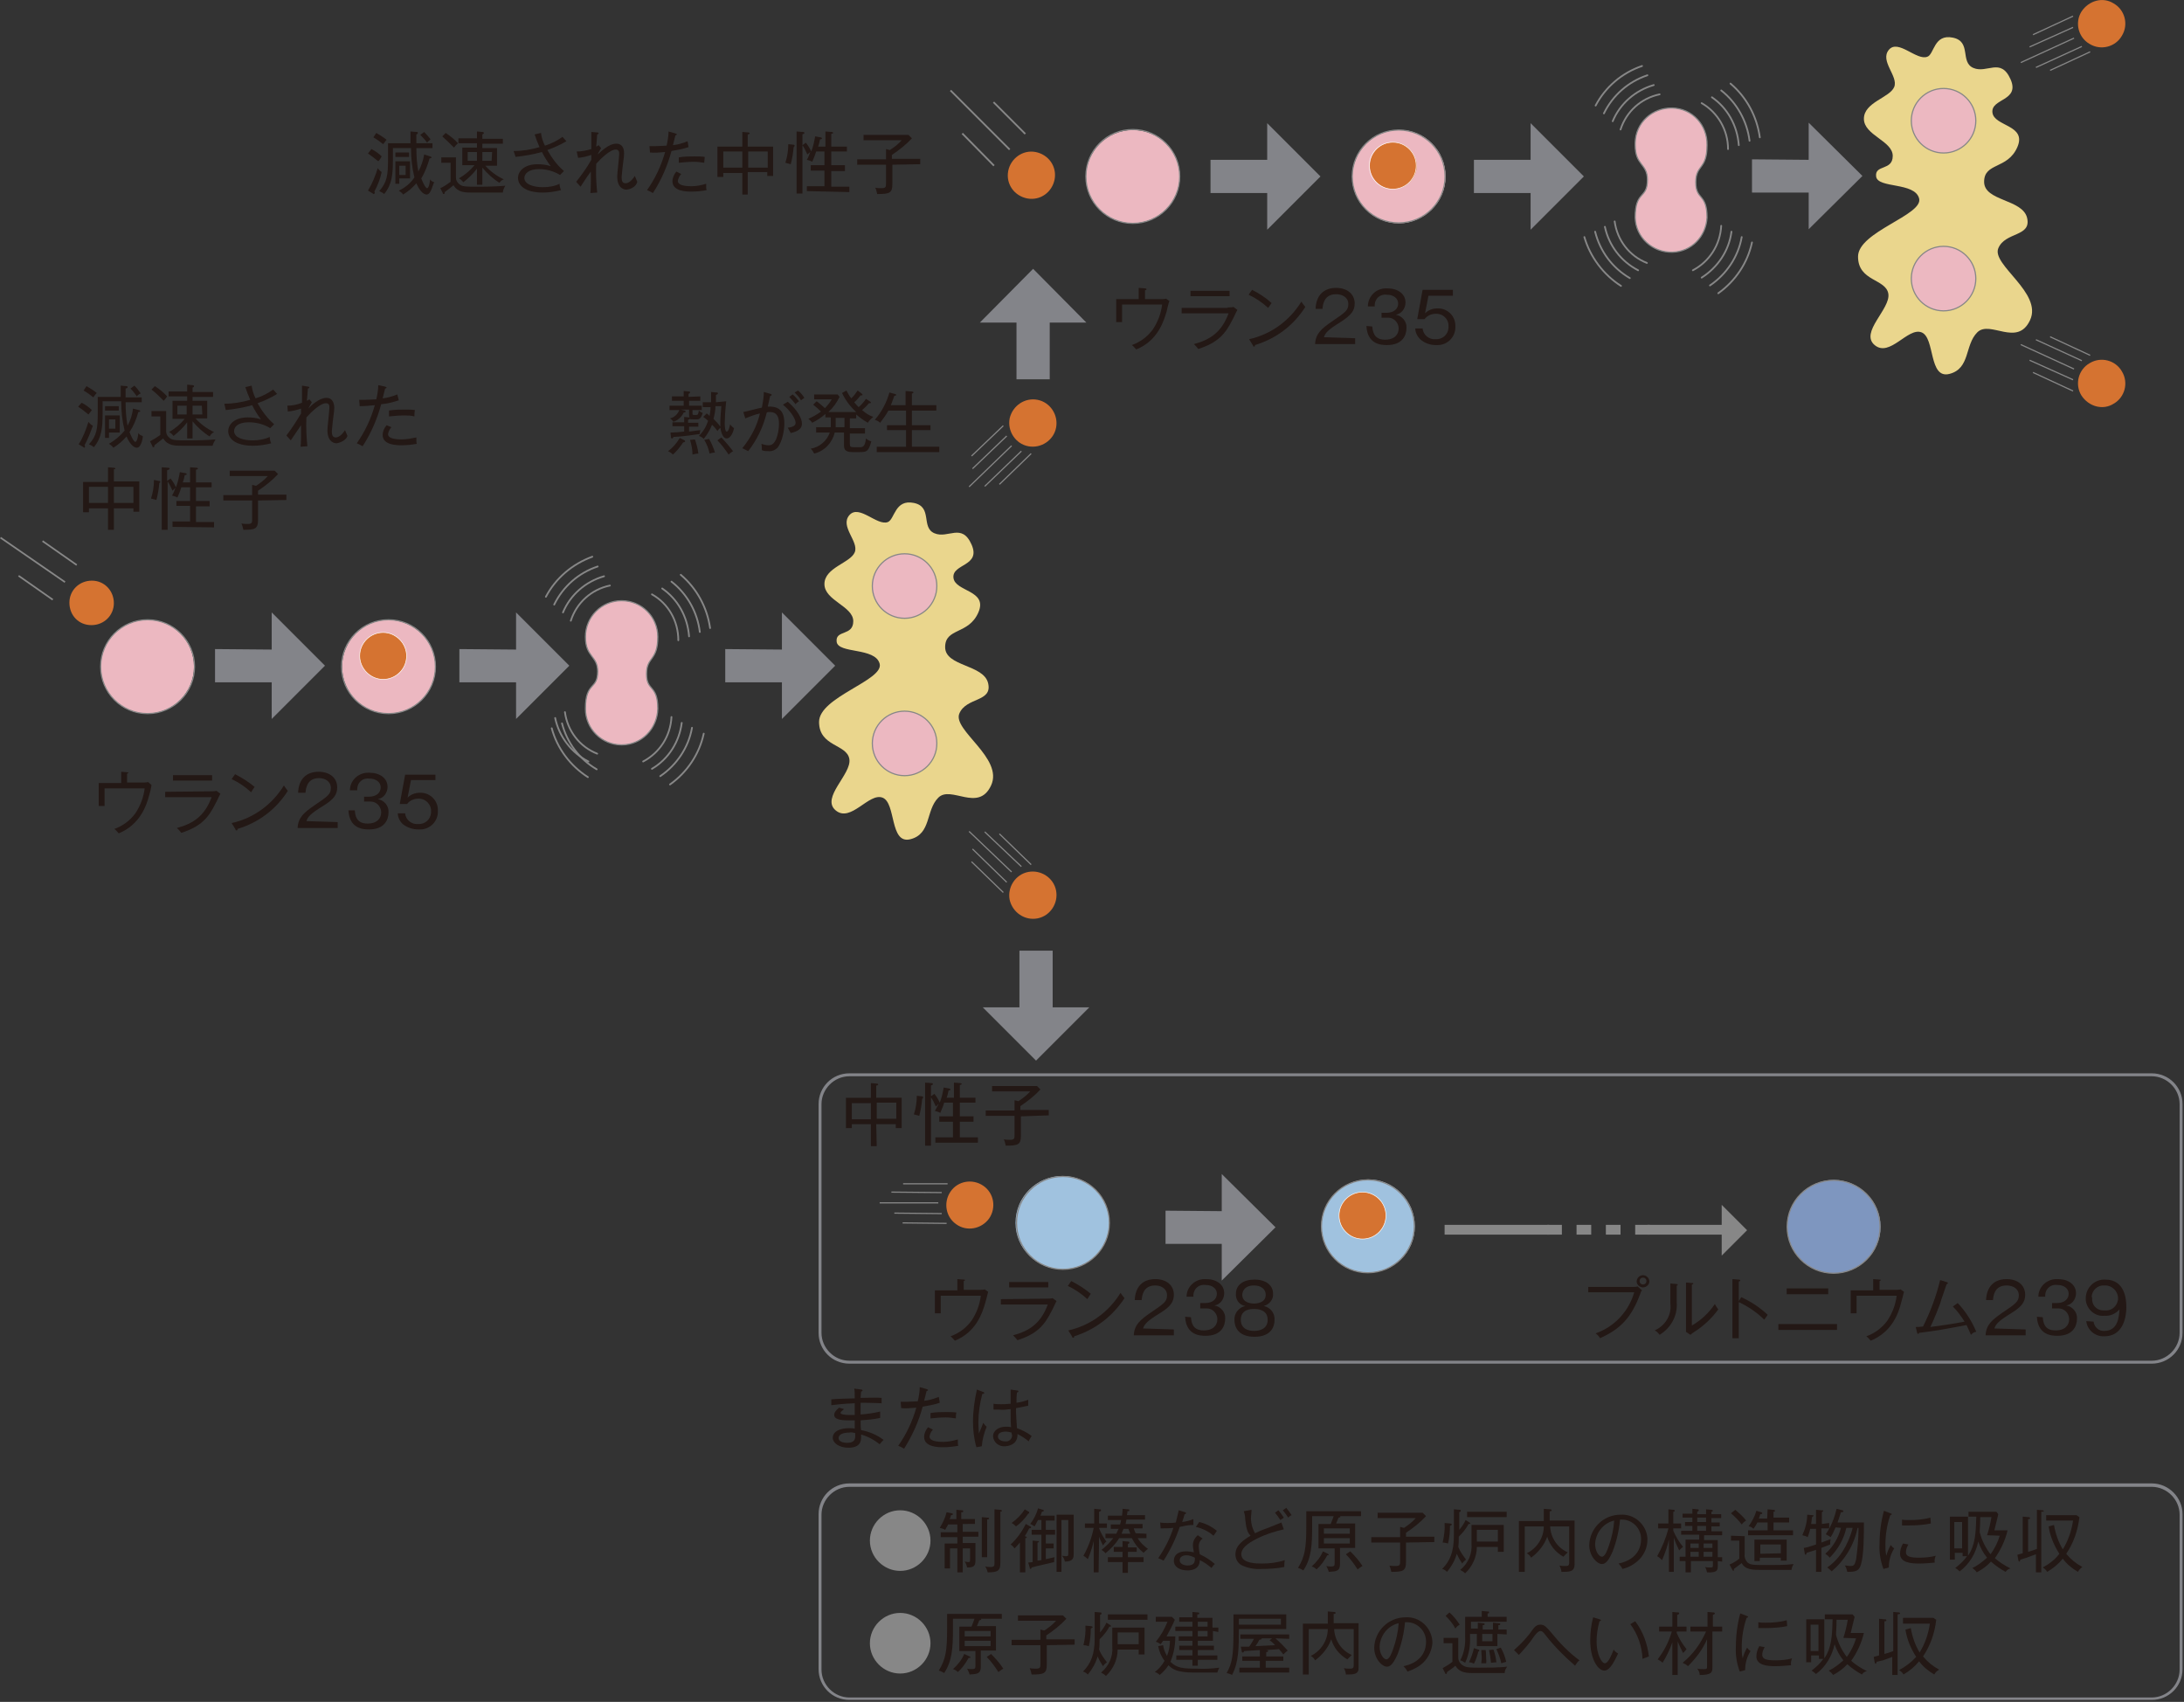 <?xml version="1.0" encoding="utf-8"?>
<!-- Generator: Adobe Illustrator 21.0.0, SVG Export Plug-In . SVG Version: 6.00 Build 0)  -->
<svg version="1.1" id="レイヤー_1" xmlns="http://www.w3.org/2000/svg" xmlns:xlink="http://www.w3.org/1999/xlink" x="0px"
	 y="0px" viewBox="0 0 446.9 348.2" style="enable-background:new 0 0 446.9 348.2;" xml:space="preserve">
<rect x="0" y="0" width="446.9" height="348.2" fill="#333333" stroke="none"/>
<style type="text/css">
	.st0{fill:#D57331;}
	.st1{fill:none;stroke:#878787;stroke-width:0.24;}
	.st2{fill:#ECB8C1;}
	.st3{fill:#A0C2DF;}
	.st4{fill:#7E96BF;}
	.st5{fill:#EAD68D;}
	.st6{fill:none;stroke:#878787;stroke-width:0.36;stroke-linecap:round;}
	.st7{fill:none;stroke:#FFFFFF;stroke-width:0.12;}
	.st8{fill:none;stroke:#878787;stroke-width:0.34;}
	.st9{fill:#838489;}
	.st10{fill:none;stroke:#878787;stroke-width:2;}
	.st11{fill:none;stroke:#878787;stroke-width:2;stroke-dasharray:3,3;}
	.st12{fill:#878787;}
	.st13{fill:#231815;}
	.st14{fill:none;stroke:#878787;stroke-width:0.36;}
	.st15{fill:none;}
</style>
<title>img_02</title>
<path class="st0" d="M212.3,81.8c2.6,0.5,4.3,3.1,3.8,5.7c-0.5,2.6-3.1,4.3-5.7,3.8s-4.3-3.1-3.8-5.7c0,0,0,0,0,0
	C207.2,83,209.7,81.3,212.3,81.8"/>
<line class="st1" x1="211" y1="92.8" x2="204.5" y2="99.1"/>
<line class="st1" x1="209" y1="92.3" x2="201.5" y2="99.5"/>
<line class="st1" x1="207" y1="91.2" x2="198.3" y2="99.6"/>
<line class="st1" x1="206" y1="89.2" x2="199" y2="95.9"/>
<line class="st1" x1="205.3" y1="87.1" x2="198.8" y2="93.3"/>
<path class="st0" d="M212.3,187.9c2.6-0.5,4.3-3.1,3.8-5.7c-0.5-2.6-3.1-4.3-5.7-3.8s-4.3,3.1-3.8,5.7c0,0,0,0,0,0
	C207.2,186.7,209.7,188.4,212.3,187.9"/>
<line class="st1" x1="211" y1="176.9" x2="204.5" y2="170.6"/>
<line class="st1" x1="209" y1="177.3" x2="201.5" y2="170.2"/>
<line class="st1" x1="207" y1="178.4" x2="198.3" y2="170.1"/>
<line class="st1" x1="206" y1="180.5" x2="199" y2="173.7"/>
<line class="st1" x1="205.3" y1="182.6" x2="198.8" y2="176.3"/>
<path class="st2" d="M39.7,136.4c0,5.3-4.3,9.6-9.6,9.6s-9.5-4.3-9.5-9.6c0-5.3,4.3-9.6,9.6-9.6S39.7,131.2,39.7,136.4L39.7,136.4"
	/>
<circle class="st1" cx="30.2" cy="136.4" r="9.6"/>
<path class="st2" d="M89.1,136.4c0,5.3-4.3,9.6-9.6,9.6s-9.5-4.3-9.5-9.6c0-5.3,4.3-9.6,9.5-9.6C84.8,126.9,89.1,131.2,89.1,136.4
	L89.1,136.4"/>
<circle class="st1" cx="79.5" cy="136.4" r="9.6"/>
<path class="st3" d="M227,250.2c0,5.3-4.3,9.5-9.6,9.5s-9.6-4.3-9.6-9.5c0-5.3,4.3-9.6,9.6-9.6S227,244.9,227,250.2L227,250.2"/>
<circle class="st1" cx="217.5" cy="250.2" r="9.5"/>
<path class="st4" d="M384.8,251c0,5.3-4.3,9.5-9.6,9.5c-5.3,0-9.5-4.3-9.5-9.5s4.3-9.6,9.6-9.6l0,0
	C380.5,241.5,384.8,245.7,384.8,251"/>
<circle class="st1" cx="375.2" cy="251" r="9.5"/>
<path class="st5" d="M181.7,106.8c-2.2,0.9-5.9-3.7-7.9-1.4s2,5.4,1.1,7.6s-6.2,3.1-6.2,6.5s5.9,4.5,5.9,7.6c0,3.1-3.7,1.7-3.4,4.2
	s7.9,1.1,8.8,4.5s-12.4,6.8-12.4,11.9s5.7,4.5,6.2,7.6s-5.9,7.9-2.8,10.5s6.8-3.7,9.6-2.6s1.4,9.6,5.7,8.5s3.1-5.9,5.7-8.5
	s8.2,3.1,10.8-2.5s-7.9-11.3-6.5-14.7s6.8-2.3,5.9-6.2s-8.8-3.4-8.8-7.4s4.8-2.5,6.8-7.1s-4.8-4.2-5.1-7.1s5.7-2.3,3.7-6.8
	s-4.8-1.1-7.6-2.3s-0.3-5.4-4.2-6.2S183.1,106.2,181.7,106.8"/>
<path class="st2" d="M191.6,119.9c0,3.6-2.9,6.6-6.6,6.6c-3.6,0-6.6-2.9-6.6-6.6c0-3.6,2.9-6.6,6.6-6.6S191.6,116.3,191.6,119.9
	C191.6,119.9,191.6,119.9,191.6,119.9"/>
<circle class="st1" cx="185.1" cy="119.9" r="6.6"/>
<path class="st2" d="M191.6,152.1c0,3.6-2.9,6.6-6.6,6.6s-6.6-2.9-6.6-6.6s2.9-6.6,6.6-6.6S191.6,148.5,191.6,152.1L191.6,152.1"/>
<circle class="st1" cx="185.1" cy="152.1" r="6.6"/>
<path class="st5" d="M394.4,11.6c-2.2,0.9-6-3.7-7.9-1.4s2,5.4,1.1,7.6s-6.2,3.1-6.2,6.5s5.9,4.5,5.9,7.6s-3.7,1.7-3.4,4.2
	s7.9,1.1,8.8,4.5s-12.5,6.8-12.5,11.9s5.7,4.5,6.2,7.6s-5.9,7.9-2.8,10.5s6.8-3.7,9.6-2.6s1.4,9.6,5.7,8.5s3.1-5.9,5.7-8.5
	s8.2,3.1,10.8-2.5s-7.9-11.3-6.5-14.7s6.8-2.3,5.9-6.2s-8.8-3.4-8.8-7.4s4.8-2.5,6.8-7.1s-4.8-4.2-5.1-7.1s5.7-2.3,3.7-6.8
	s-4.8-1.1-7.6-2.3s-0.3-5.4-4.2-6.2S395.8,11.1,394.4,11.6"/>
<path class="st2" d="M404.3,24.7c0,3.6-2.9,6.6-6.6,6.6s-6.6-2.9-6.6-6.6s2.9-6.6,6.6-6.6l0,0C401.4,18.2,404.3,21.1,404.3,24.7"/>
<circle class="st1" cx="397.7" cy="24.7" r="6.6"/>
<path class="st2" d="M404.3,57c0,3.6-2.9,6.6-6.6,6.6c-3.6,0-6.6-2.9-6.6-6.6s2.9-6.6,6.6-6.6l0,0C401.4,50.4,404.3,53.4,404.3,57"
	/>
<circle class="st1" cx="397.7" cy="57" r="6.6"/>
<path class="st2" d="M119.8,145c0,4.1,3.3,7.4,7.4,7.4c4.1,0,7.3-3.3,7.4-7.4c0-5-2.3-3.5-2.3-7.1s2.3-2.6,2.3-7.6
	c0-4.1-3.3-7.4-7.4-7.4s-7.4,3.3-7.4,7.4c0,4.2,2.5,3.8,2.5,7.1C122.3,141.3,119.8,139.4,119.8,145"/>
<path class="st1" d="M119.8,145c0,4.1,3.3,7.4,7.4,7.4c4.1,0,7.3-3.3,7.4-7.4c0-5-2.3-3.5-2.3-7.1s2.3-2.6,2.3-7.6
	c0-4.1-3.3-7.4-7.4-7.4s-7.4,3.3-7.4,7.4c0,4.2,2.5,3.8,2.5,7.1C122.3,141.2,119.8,139.4,119.8,145z"/>
<path class="st6" d="M116.8,127c1.2-3.7,4.2-6.4,8-7.2"/>
<path class="st6" d="M115.2,125.3c1.5-3.6,4.6-6.3,8.4-7.4"/>
<path class="st6" d="M113.4,123.7c1.8-3.7,5-6.5,8.9-7.8"/>
<path class="st6" d="M111.7,122.1c2-3.8,5.4-6.7,9.5-8.2"/>
<path class="st6" d="M133.4,121.6c3.4,1.9,5.4,5.5,5.4,9.4"/>
<path class="st6" d="M135.5,120.4c3.2,2.2,5.2,5.8,5.5,9.8"/>
<path class="st6" d="M137.4,119c3.2,2.5,5.3,6.2,5.8,10.3"/>
<path class="st6" d="M139.3,117.6c3.3,2.8,5.4,6.7,6,10.9"/>
<path class="st6" d="M137.4,146.7c-0.2,3.9-2.4,7.3-5.8,9.1"/>
<path class="st6" d="M139.5,147.9c-0.5,3.9-2.7,7.4-6.1,9.4"/>
<path class="st6" d="M141.6,148.9c-0.7,4-3.1,7.6-6.5,9.9"/>
<path class="st6" d="M144,150.1c-0.9,4.2-3.4,7.9-6.9,10.4"/>
<path class="st6" d="M122.2,154.2c-3.6-1.4-6.1-4.7-6.6-8.5"/>
<path class="st6" d="M120.4,155.8c-3.5-1.8-6-5.1-6.8-8.9"/>
<path class="st6" d="M122.1,157.4c-3.6-2.1-6.1-5.5-7.1-9.4"/>
<path class="st6" d="M120.3,159c-3.6-2.3-6.3-5.9-7.4-10"/>
<path class="st2" d="M334.6,44.5c0.1,4.1,3.6,7.2,7.6,7.1c3.9-0.1,6.9-3.2,7.1-7.1c0-5-2.3-3.5-2.3-7.2s2.3-2.5,2.3-7.6
	c0.1-4.1-3-7.5-7.1-7.6c-4.1-0.1-7.5,3-7.6,7.1c0,0.2,0,0.4,0,0.5c0,4.2,2.5,3.7,2.5,7.1C337.1,40.8,334.6,38.9,334.6,44.5"/>
<path class="st1" d="M334.6,44.5c0.1,4.1,3.6,7.2,7.6,7.1c3.9-0.1,6.9-3.2,7.1-7.1c0-5-2.3-3.5-2.3-7.2s2.3-2.5,2.3-7.6
	c0.1-4.1-3-7.5-7.1-7.6c-4.1-0.1-7.5,3-7.6,7.1c0,0.2,0,0.4,0,0.5c0,4.2,2.5,3.7,2.5,7.1C337.1,40.8,334.6,38.9,334.6,44.5z"/>
<path class="st6" d="M331.6,26.5c1.2-3.7,4.2-6.4,8-7.2"/>
<path class="st6" d="M330,24.8c1.5-3.6,4.6-6.3,8.4-7.4"/>
<path class="st6" d="M328.2,23.2c1.8-3.7,5-6.5,8.9-7.8"/>
<path class="st6" d="M326.5,21.6c2-3.8,5.4-6.7,9.5-8.1"/>
<path class="st6" d="M348.2,21.1c3.3,1.9,5.4,5.5,5.4,9.4"/>
<path class="st6" d="M350.3,19.9c3.2,2.2,5.2,5.8,5.5,9.8"/>
<path class="st6" d="M352.2,18.5c3.2,2.5,5.3,6.3,5.8,10.3"/>
<path class="st6" d="M354.1,17.1c3.3,2.8,5.4,6.7,6,11"/>
<path class="st6" d="M352.2,46.2c-0.2,3.9-2.4,7.3-5.8,9.1"/>
<path class="st6" d="M354.3,47.4c-0.5,3.9-2.8,7.3-6.1,9.4"/>
<path class="st6" d="M356.4,48.5c-0.7,4-3.1,7.6-6.5,9.9"/>
<path class="st6" d="M358.5,49.6c-0.9,4.2-3.4,7.9-6.9,10.4"/>
<path class="st6" d="M337,53.8c-3.6-1.4-6.1-4.7-6.6-8.5"/>
<path class="st6" d="M335.2,55.3c-3.5-1.8-6-5.1-6.8-8.9"/>
<path class="st6" d="M333.5,56.9c-3.6-2.1-6.1-5.5-7.1-9.5"/>
<path class="st6" d="M331.7,58.5c-3.6-2.3-6.3-5.9-7.5-10"/>
<path class="st0" d="M23.3,123.4c0,2.5-2,4.5-4.6,4.5s-4.5-2-4.5-4.6c0-2.5,2-4.5,4.6-4.5S23.3,120.9,23.3,123.4L23.3,123.4"/>
<path class="st0" d="M83.2,134.2c0,2.7-2.2,4.8-4.8,4.8s-4.8-2.2-4.8-4.8c0-2.7,2.2-4.8,4.8-4.8c0,0,0,0,0,0
	C81,129.4,83.2,131.6,83.2,134.2"/>
<path class="st7" d="M83.2,134.2c0,2.7-2.2,4.8-4.8,4.8s-4.8-2.2-4.8-4.8c0-2.7,2.2-4.8,4.8-4.8c0,0,0,0,0,0
	C81,129.4,83.2,131.6,83.2,134.2z"/>
<line class="st8" x1="10.8" y1="122.7" x2="3.8" y2="117.8"/>
<line class="st8" x1="13.3" y1="119.1" x2="0.1" y2="110"/>
<line class="st8" x1="15.7" y1="115.6" x2="8.7" y2="110.7"/>
<path class="st0" d="M432.5,0.7c2.3,1.3,3.1,4.3,1.7,6.6c-1.3,2.3-4.3,3.1-6.6,1.7c-2.3-1.3-3.1-4.3-1.7-6.6c0,0,0,0,0,0
	C427.4,0.1,430.3-0.7,432.5,0.7"/>
<line class="st1" x1="427.7" y1="10.6" x2="419.5" y2="14.4"/>
<line class="st1" x1="426" y1="9.5" x2="416.6" y2="13.8"/>
<line class="st1" x1="424.4" y1="7.8" x2="413.5" y2="12.8"/>
<line class="st1" x1="424.2" y1="5.6" x2="415.3" y2="9.6"/>
<line class="st1" x1="424.2" y1="3.3" x2="416" y2="7.1"/>
<path class="st0" d="M432.5,82.6c2.3-1.3,3.1-4.3,1.7-6.6c-1.3-2.3-4.3-3.1-6.6-1.7c-2.3,1.3-3.1,4.3-1.7,6.6c0,0,0,0,0,0
	C427.4,83.2,430.3,84,432.5,82.6C432.6,82.6,432.6,82.6,432.5,82.6"/>
<line class="st1" x1="427.7" y1="72.7" x2="419.5" y2="68.9"/>
<line class="st1" x1="426" y1="73.8" x2="416.6" y2="69.5"/>
<line class="st1" x1="424.4" y1="75.5" x2="413.5" y2="70.5"/>
<line class="st1" x1="424.2" y1="77.7" x2="415.3" y2="73.7"/>
<line class="st1" x1="424.2" y1="80" x2="416" y2="76.2"/>
<polyline class="st9" points="44,139.6 44,132.8 55.6,132.9 55.6,125.3 66.5,136.2 55.6,147.1 55.6,139.6 "/>
<polyline class="st9" points="94,139.6 94,132.8 105.6,132.9 105.6,125.3 116.5,136.2 105.6,147.1 105.6,139.6 "/>
<polyline class="st9" points="148.4,139.6 148.4,132.8 160,132.9 160,125.3 170.9,136.2 160,147.1 160,139.6 "/>
<polygon class="st9" points="214.8,66 222.3,66 211.4,55 200.5,66 208,66 208,77.6 214.8,77.6 "/>
<polyline class="st9" points="208.6,194.5 215.4,194.5 215.4,206.1 222.9,206.1 212,217 201.1,206.1 208.6,206.1 "/>
<polyline class="st9" points="358.5,39.4 358.5,32.6 370.1,32.7 370.1,25.1 381.1,36 370.1,46.9 370.1,39.4 "/>
<line class="st10" x1="337.1" y1="251.6" x2="353" y2="251.6"/>
<line class="st11" x1="316.6" y1="251.6" x2="337.8" y2="251.6"/>
<line class="st10" x1="295.6" y1="251.6" x2="317" y2="251.6"/>
<polyline class="st12" points="352.3,246.5 352.3,256.9 357.5,251.7 "/>
<path class="st13" d="M30.5,162.8c-0.5,1.9-1.8,5.9-6.2,7.7c-0.3-0.3-0.6-0.7-0.9-0.9c1.7-0.6,3.2-1.7,4.3-3.2
	c1-1.5,1.7-3.3,1.9-5.1h-8.2v3.6h-1.2v-4.7h4.6v-2.3L26,158c0.2,0,0.3,0.1,0.3,0.1s-0.2,0.2-0.3,0.2v1.8h3.3c0.3,0,0.7,0,1-0.1
	l0.7,0.6C31,161,30.6,162.5,30.5,162.8z"/>
<path class="st13" d="M43.1,161.9c0.4,0,0.8,0,1.2-0.1l0.8,0.6c-0.2,0.3-0.8,1.7-1,2c-1.5,3-3,4.7-7,6c-0.3-0.4-0.6-0.7-0.9-1
	c3.4-0.9,5.7-2.5,7.1-6.3h-9.5v-1.1L43.1,161.9z M43.4,158.6v1.1h-8v-1.1H43.4z"/>
<path class="st13" d="M51.4,162.1c-1.2-1.1-2.5-2-4-2.7l0.7-1c1.4,0.7,2.8,1.6,4,2.6C51.8,161.4,51.6,161.7,51.4,162.1z M48.6,169.6
	c0,0.2,0,0.3-0.2,0.3s-0.2-0.1-0.2-0.2l-0.8-1.3c4.5-1,8.3-3.8,10.7-7.7c0.2,0.4,0.5,0.7,0.8,1.1C56.5,165.6,52.9,168.3,48.6,169.6z
	"/>
<path class="st13" d="M69.1,168.2v1.2h-8.2c0.1-2.2,1.4-3.2,3.4-4.6c2.8-1.9,3.4-2.3,3.4-3.6c0-1.4-1.3-2-2.4-2
	c-2.6,0-2.7,2.3-2.8,3H61c0.1-2.7,1.6-4.3,4.2-4.3c2.2,0,3.8,1.2,3.8,3.2c0,1.4-0.6,2.4-2.9,3.8c-2.6,1.6-3.1,2.2-3.4,3.1
	L69.1,168.2z"/>
<path class="st13" d="M72.6,165.8c0.1,0.9,0.2,2.7,2.6,2.7c2,0,2.8-1.1,2.8-2.3c0-1.2-1-2.2-2.1-2.2c-0.1,0-0.2,0-0.3,0h-1.1V163h1
	c1.5,0,2.4-0.8,2.4-1.9s-1-1.8-2.3-1.8c-1.3-0.2-2.4,0.7-2.5,2c0,0.1,0,0.3,0,0.4h-1.5c0-2,1.7-3.6,3.7-3.6c0.1,0,0.2,0,0.3,0
	c2.1,0,3.7,1.1,3.7,2.9c0,1.2-0.8,2.3-2,2.5c1.3,0.2,2.3,1.4,2.2,2.7c0,1.5-0.8,3.5-4,3.5c-1.3,0-4-0.2-4.2-3.9L72.6,165.8z"/>
<path class="st13" d="M89.1,159.6h-5l-0.7,3.6c0.7-0.7,1.6-1,2.5-1c2-0.1,3.7,1.5,3.7,3.5c0,0.1,0,0.2,0,0.2
	c0.1,2.1-1.6,3.8-3.6,3.8c-0.1,0-0.3,0-0.4,0c-1.2,0-2.3-0.4-3.2-1.1c-0.6-0.6-1-1.4-1-2.2h1.5c0.1,1.3,1.3,2.3,2.6,2.2c0,0,0,0,0,0
	c1.4,0.1,2.6-0.9,2.7-2.3c0-0.1,0-0.2,0-0.3c0.1-1.3-1-2.5-2.3-2.6c-0.1,0-0.2,0-0.3,0c-0.9,0-1.8,0.4-2.3,1.1h-1.5l1.1-6h6.2
	L89.1,159.6z"/>
<path class="st13" d="M140.1,90.1c0,0,0.1,0.1,0.1,0.2s-0.2,0.2-0.4,0.2c-0.6,0.9-1.3,1.8-2.1,2.5c-0.3-0.3-0.6-0.5-1-0.7
	c1-0.7,1.8-1.7,2.4-2.7L140.1,90.1z M143.3,81.1V82H141v1h2.6v0.9h-1.9v0.6c0,0.3,0,0.4,0.3,0.4h0.5c0.3,0,0.4-0.2,0.5-0.9
	c0.2,0.2,0.5,0.4,0.8,0.5c-0.3,0.9-0.6,1.3-1.1,1.3h-1c-0.2,0-0.4,0-0.6-0.1c0,0.1-0.1,0.1-0.3,0.2v0.6h2.1v0.8H141v1
	c0.8-0.1,1.6-0.2,2.3-0.3c0,0.1-0.1,0.5-0.1,0.6c0,0.1,0,0.2,0,0.2c-3.5,0.5-3.9,0.5-5.4,0.6c-0.1,0.2-0.1,0.3-0.3,0.3
	s-0.2-0.2-0.2-0.2l-0.1-1c0.7,0,2.1-0.1,2.8-0.2v-1.1h-2.4v-0.8h2.4v-1.1l1,0.1h0.1c-0.1-0.2-0.1-0.4-0.1-0.7v-0.9h-1.7l0.8,0.2
	c0.2,0.1,0.2,0.1,0.2,0.2s-0.1,0.2-0.4,0.2c-0.4,0.9-1.2,1.6-2.1,1.9c-0.2-0.3-0.4-0.5-0.7-0.7c0.9-0.2,1.6-0.9,1.9-1.7H137v-0.9
	h2.9V82h-2.4v-0.9h2.4V80l1.1,0.1c0.1,0,0.2,0,0.2,0.2s-0.1,0.1-0.3,0.3v0.6L143.3,81.1z M142.2,89.9c0.3,0.9,0.6,1.9,0.7,2.9
	c-0.4,0-0.8,0.1-1.2,0.2c0-1-0.2-2-0.5-3L142.2,89.9z M148.6,82.1c-0.2,1.6-0.3,3.8-0.3,4.4c0,0.3,0,1.8,0.4,1.8s0.6-1,0.7-1.5
	c0.2,0.3,0.5,0.6,0.8,0.8c-0.1,0.6-0.6,2.1-1.5,2.1s-1.2-1.6-1.3-2.2c-0.2,0.2-0.5,0.5-0.6,0.7c-0.3-0.5-0.7-0.9-1.1-1.3
	c-0.4,1.1-1,2-1.7,2.9c-0.3-0.3-0.6-0.5-1-0.6c0.9-0.9,1.5-1.9,1.9-3.1c-0.3-0.3-0.7-0.6-1-0.8l0.7-0.7c0.2,0.1,0.3,0.2,0.6,0.5
	c0.1-0.6,0.2-1.2,0.2-1.8h-1.6v-1h1.7c0-0.4,0-1.4,0-2.1l1.1,0.1c0.3,0,0.3,0.1,0.3,0.2s-0.1,0.2-0.4,0.3c0,0.2,0,1.3,0,1.5
	L148.6,82.1z M145.1,89.8c0.5,0.9,0.9,1.8,1.2,2.8c-0.4,0-0.8,0.1-1.1,0.2c-0.2-1-0.6-2-1.1-2.8L145.1,89.8z M146.4,83.1
	c0,0.9-0.2,1.8-0.4,2.6c0.5,0.5,1,1,1.4,1.6c0-0.2,0-0.5,0-1.1c0-0.9,0.1-1.5,0.2-3.1L146.4,83.1z M147.6,89.5
	c0.9,0.9,1.6,1.8,2.4,2.8c-0.3,0.2-0.6,0.4-0.9,0.7c-0.7-1-1.4-2-2.3-2.9L147.6,89.5z"/>
<path class="st13" d="M159.1,91.6c-0.5,0.5-1.2,0.8-1.9,0.7c-0.4,0-0.9,0-1.3-0.2c0-0.4,0-0.9-0.1-1.3c0.5,0.2,1,0.3,1.5,0.3
	c0.7,0,1.1-0.4,1.5-1.2c0.4-1,0.6-2.1,0.6-3.2c0-1.4-0.4-2.4-1.9-2.4c-0.2,0-0.4,0-0.6,0.1c-0.7,2.9-2,5.6-3.8,7.9
	c-0.4-0.2-0.8-0.4-1.2-0.6c1.7-2.1,3-4.5,3.6-7.1c-1,0.2-2,0.6-3,1l-0.4-1.3c0.6-0.1,3.2-0.8,3.8-0.9c0.2-1.1,0.4-2.1,0.4-3.2
	l1.4,0.4c0.1,0,0.2,0.1,0.2,0.2s-0.1,0.2-0.3,0.2c-0.1,0.3-0.4,1.9-0.5,2.2c3.1-0.2,3.4,1.9,3.4,3.5
	C160.5,87.7,160.2,90.2,159.1,91.6z M161.8,88.6c-0.2-0.4-0.4-0.7-0.6-1.1c1-0.1,1.6-0.4,1.6-1c0-0.9-1.2-2.6-2.6-3.7l1-0.6
	c2,1.7,2.9,3.4,2.9,4.5S163.1,88.3,161.8,88.6L161.8,88.6z M162.8,82.7c-0.4-0.5-0.8-1-1.3-1.5l0.7-0.5c0.5,0.4,0.9,0.9,1.3,1.4
	C163.2,82.3,162.9,82.5,162.8,82.7L162.8,82.7z M163.9,81.9c-0.3-0.6-0.8-1.1-1.3-1.6l0.7-0.4c0.5,0.4,0.9,0.9,1.3,1.5
	C164.4,81.5,164.2,81.7,163.9,81.9L163.9,81.9z"/>
<path class="st13" d="M177.6,86.5c-0.9-0.5-1.7-1.1-2.4-1.7v0.8h-1.3v2h3.1v1.1h-3.1v2.1c0,0.6,0.1,0.7,1,0.7h0.9
	c0.7,0,1.2,0,1.4-1.8c0.3,0.3,0.7,0.5,1.1,0.6c-0.6,2.1-0.9,2.2-2.5,2.2h-1.4c-1.7,0-1.7-0.8-1.7-1.6v-2.4h-1.9
	c-0.5,2.1-2.1,3.8-4.2,4.3c-0.2-0.4-0.4-0.7-0.7-1c1.8-0.3,3.3-1.6,3.9-3.3h-2.8v-1.1h3c0-0.3,0-0.5,0-0.8v-1.2h-1.1v-0.7
	c-0.8,0.7-1.7,1.3-2.7,1.8c-0.2-0.3-0.5-0.6-0.8-0.8c0.9-0.4,1.8-0.9,2.6-1.5c-0.5-0.5-1.1-1-1.6-1.4l0.7-0.7
	c0.6,0.4,1.1,0.9,1.7,1.4c0.5-0.5,1-1.1,1.4-1.8h-3.6v-1h4.8l0.4,0.5c-0.6,1.2-1.3,2.2-2.3,3.1h5.7c-1.2-1.1-2.2-2.4-2.9-3.9
	l0.9-0.5c0.3,0.6,0.6,1.1,1,1.6c0.5-0.5,0.9-1,1.3-1.6l0.8,0.6c0.1,0.1,0.2,0.2,0.2,0.3s-0.2,0.1-0.4,0.1c-0.4,0.5-0.8,1-1.3,1.4
	c0.3,0.4,0.6,0.7,0.9,1c0.6-0.5,1.1-1.1,1.5-1.7l0.9,0.6c0.1,0,0.1,0.1,0.1,0.2s-0.1,0.1-0.4,0.1c-0.4,0.5-0.9,1-1.4,1.4
	c0.7,0.6,1.4,1.1,2.3,1.4C178.1,85.8,177.8,86.1,177.6,86.5z M172.8,85.5H171v1.1c0,0.3,0,0.5,0,0.8h1.8L172.8,85.5z"/>
<path class="st13" d="M179.4,92.5v-1.1h6V88h-3.9v-1h3.9v-3h-3.6c-0.5,0.9-1.1,1.7-1.7,2.5c-0.3-0.3-0.7-0.5-1.1-0.6
	c1.4-1.6,2.4-3.5,3-5.6l1.1,0.3c0.1,0,0.3,0.1,0.3,0.2s-0.3,0.2-0.4,0.2c-0.1,0.3-0.4,1.1-0.7,1.9h3V80l1.2,0.1c0.1,0,0.4,0,0.4,0.2
	s-0.2,0.2-0.3,0.2v2.4h5V84h-5v3h3.8v1h-3.8v3.4h5.6v1.1L179.4,92.5z"/>
<path class="st13" d="M18.1,84.8c-0.7-0.6-1.4-1.1-2.1-1.6l0.7-0.8c0.8,0.4,1.5,0.9,2.1,1.5C18.6,84.2,18.3,84.5,18.1,84.8z
	 M17.3,91.1c0.1,0.1,0.1,0.2,0.1,0.3c0,0.1-0.1,0.1-0.1,0.2c-0.1,0-0.1,0-0.2-0.1l-1-0.6c0.9-1.4,1.5-3,2-4.6
	c0.2,0.3,0.5,0.6,0.9,0.8C18.5,88.5,18,89.8,17.3,91.1L17.3,91.1z M19.1,81.3c-0.6-0.5-1.3-1-2-1.4l0.6-0.9c0.7,0.4,1.5,0.9,2.1,1.4
	C19.5,80.7,19.3,81,19.1,81.3L19.1,81.3z M28,91.6c-0.8,0-1.6-1.1-2.1-2.3c-0.8,0.9-1.7,1.7-2.7,2.3c-0.2-0.3-0.6-0.6-0.9-0.8
	c1.2-0.7,2.3-1.6,3.2-2.7c-0.5-2-0.7-4-0.7-6H21v2.4c0,3-0.2,5.1-1.8,7c-0.3-0.3-0.6-0.4-1-0.6c1.6-1.7,1.8-3.3,1.8-6.3v-3.4h4.7
	c0-0.3,0-2.2,0-2.3l1.1,0.1c0.2,0,0.3,0,0.3,0.2s-0.1,0.2-0.4,0.3c0,0.8,0,1.7,0,1.8h3.3v1h-3.3c0,1.6,0.1,3.2,0.4,4.8
	c0.6-1.1,1-2.3,1.1-3.5l1.2,0.3c0.1,0,0.3,0.1,0.3,0.2s-0.1,0.2-0.4,0.2c-0.4,1.5-1,2.9-1.8,4.1c0.2,0.5,0.8,2,1.2,2
	s0.6-1.5,0.6-1.8c0.2,0.3,0.5,0.5,0.9,0.6C29.3,89.2,29,91.6,28,91.6z M22.3,88.5v1.1h-0.8V85h3v3.5H22.3z M21.5,84v-0.9h2.8V84
	H21.5z M23.6,85.8h-1.3v1.9h1.3L23.6,85.8z M28,81.1c-0.4-0.6-0.8-1.1-1.3-1.6l0.8-0.6c0.5,0.5,0.9,1,1.3,1.6
	C28.5,80.6,28.2,80.8,28,81.1z"/>
<path class="st13" d="M43.5,91.2h-6.3c-1.4,0-2.9,0-3.8-1.5c-0.6,0.5-1.2,0.9-1.8,1.4c0,0.2,0,0.4-0.2,0.4s-0.2-0.1-0.2-0.2l-0.5-1
	c0.7-0.4,1.4-0.8,2.1-1.3v-3.8H31v-1.1h3v4.2c0,0.5,0.3,1,0.7,1.3c0.6,0.5,1.4,0.5,3.7,0.5c2.9,0,4.5-0.1,5.7-0.2
	C43.8,90.4,43.6,90.8,43.5,91.2z M33.5,82c-0.8-0.8-1.6-1.6-2.5-2.3l0.7-0.7c0.9,0.6,1.8,1.3,2.5,2.1C34,81.4,33.8,81.7,33.5,82
	L33.5,82z M42.9,89.3c-1.3-0.8-2.5-1.9-3.5-3.1v3.5h-1.1v-3.3c-0.8,1.1-1.8,2-2.8,2.8c-0.2-0.3-0.5-0.6-0.9-0.8
	c1.2-0.7,2.3-1.6,3.2-2.7h-2.5V82h3v-0.9h-3.8v-1h3.8v-1.4l1.1,0.1c0.2,0,0.3,0.1,0.3,0.2s0,0.2-0.3,0.3v0.9h4.2v1h-4.2V82h3v3.6H40
	c1.1,1.2,2.3,2.1,3.8,2.8C43.4,88.6,43.1,88.9,42.9,89.3L42.9,89.3z M38.2,83h-1.9v1.8h1.9L38.2,83z M41.3,83h-1.9v1.8h2L41.3,83z"
	/>
<path class="st13" d="M52.7,82.5c0.9,1.6,2,3.1,3.4,4.3l-0.8,0.8c-1.3-0.8-2.8-1.2-4.4-1.2c-2.3,0-3,1-3,1.8c0,1.3,1.8,1.9,3.8,1.9
	c1.2,0,2.4-0.2,3.5-0.7c0,0.4,0.1,0.9,0.3,1.3c-1.2,0.3-2.5,0.5-3.7,0.5c-3.7,0-5.1-1.5-5.1-3c0-1.3,1.2-2.8,4-2.8
	c0.9,0,1.8,0.1,2.7,0.4c-0.7-0.9-1.3-1.9-1.8-2.9c-1.8,0.5-3.6,0.8-5.4,1l-0.3-1.3c1.8,0,3.6-0.3,5.3-0.8c-0.4-0.9-0.7-1.7-1-2.6
	l1.3-0.3c0.1,0.9,0.4,1.8,0.8,2.6c1.3-0.4,2.5-1,3.6-1.8l0.8,0.9C55.4,81.4,54.1,82,52.7,82.5z"/>
<path class="st13" d="M68.9,90.7c-0.3,0-1.9-0.1-1.9-2.7c0-0.4,0.1-1.3,0.2-2.3s0.2-1.9,0.2-2.3s0-0.9-0.7-0.9c-1.2,0-3.1,1.9-4,2.9
	c-0.1,2,0,4,0.2,5.9l-1.4,0.1c0.1-0.9,0.1-2,0.1-2.3c0-0.7,0-0.8,0-2.1c-1.1,1.6-1.5,2.2-2.1,3.1l-0.9-1c1.1-1.4,2.1-3,3-4.5
	c0-0.2,0-0.8,0-1c-0.9,0.3-1.7,0.5-2.7,0.6L58.8,83c1,0,2-0.2,3-0.6c0-0.6,0-2.3,0-2.9c0-0.2,0-0.4,0-0.6l1.2,0.2
	c0.2,0,0.3,0.1,0.3,0.2s-0.2,0.2-0.3,0.2c0,0.4-0.1,1.1-0.2,2.5c0.2-0.1,0.4-0.2,0.5-0.3l0.5,0.6c-0.2,0.4-0.5,0.8-0.7,1.3
	c0.5-0.6,2.2-2.2,3.7-2.2s1.6,1.6,1.6,2s0,0.5-0.3,2.8c-0.1,0.7-0.1,1.3-0.2,2c0,0.7,0.1,1.3,0.8,1.3c0.5,0,1.2-0.4,1.9-1.5
	c0.1,0.2,0.4,1,0.5,1.2C70.8,90,69.9,90.5,68.9,90.7z"/>
<path class="st13" d="M78,82.7c-0.8,3-2.1,6-3.8,8.6c-0.3-0.2-0.9-0.5-1.2-0.6c1.7-2.4,2.9-5,3.7-7.8c-1,0.1-2.1,0.2-3.1,0.2
	l-0.1-1.3c0.3,0,0.7,0,1.2,0c0.9,0,1.8-0.1,2.3-0.1c0.2-0.9,0.4-1.9,0.4-2.9l1.4,0.3c0.2,0.1,0.3,0.1,0.3,0.2s-0.2,0.2-0.3,0.2
	c-0.1,0.3-0.4,1.7-0.5,2c1-0.1,2-0.4,3-0.8l0.3,1.2C80.4,82.3,79.2,82.6,78,82.7z M82.2,91.1c-0.9,0-3.9,0-3.9-2.1
	c0-0.7,0.3-1.4,0.8-2l1,0.4c-0.4,0.4-0.6,0.9-0.7,1.4c0,0.9,1.4,1.1,2.8,1.1c1,0,2-0.2,3-0.4c0,0.2,0,0.3,0,0.6c0,0.2,0,0.5,0.1,0.7
	C84.2,91,83.2,91.1,82.2,91.1L82.2,91.1z M84.8,85.2C84.1,85,83.4,85,82.7,85c-1,0-2.1,0.1-3.1,0.2v-1.2c1.1-0.2,2.2-0.2,3.2-0.2
	c0.7,0,1.4,0,2.1,0.1C84.8,84.4,84.8,84.8,84.8,85.2L84.8,85.2z"/>
<path class="st13" d="M23.3,108.4h-1.2V104h-3.9v0.8H17v-6.2h5.1v-3l1.2,0.1c0.2,0,0.3,0.1,0.3,0.2S23.5,96,23.3,96v2.5h5.2v6.2
	h-1.2V104h-4L23.3,108.4z M22.1,99.6h-3.9v3.3h3.9L22.1,99.6z M23.3,102.9h4v-3.3h-4V102.9z"/>
<path class="st13" d="M32.6,98.8c-0.1,1.2-0.3,2.4-0.6,3.5c-0.4-0.1-0.7-0.2-1.1-0.3c0.4-1.2,0.6-2.5,0.6-3.8l1,0.2
	c0.2,0,0.3,0.1,0.3,0.2S32.7,98.8,32.6,98.8z M35.3,107.8v-1.1h3.6v-3.2h-2.8v-1h2.8v-2.8h-1.8c-0.2,0.7-0.5,1.4-0.8,2.1
	c-0.3-0.2-0.7-0.3-1.1-0.4c0.3-0.5,0.5-1,0.7-1.6l-0.6,0.6c-0.3-0.7-0.6-1.3-1-1.9v9.9h-1.2V95.6l1.3,0.1c0.1,0,0.3,0,0.3,0.2
	s-0.3,0.2-0.5,0.3v2.2l0.7-0.5c0.4,0.5,0.8,1.1,1.1,1.8c0.4-1,0.6-2,0.8-3.1l1.1,0.2c0.2,0,0.3,0.1,0.3,0.2s-0.1,0.2-0.4,0.2
	c-0.1,0.5-0.2,1-0.4,1.5h1.5v-3.1l1.3,0.1c0.2,0,0.3,0.1,0.3,0.2s-0.3,0.2-0.4,0.2v2.6h3.2v1h-3.2v2.8h2.8v1.1h-2.8v3.2h3.7v1.1
	L35.3,107.8z"/>
<path class="st13" d="M52.8,102.4v4c0,1.8-0.6,2-3,2c-0.1-0.4-0.2-0.9-0.4-1.3c0.4,0.1,0.9,0.1,1.3,0.1c0.9,0,0.9-0.3,0.9-1.1v-3.7
	h-5.9v-1.1h5.9v-2.1l0.8,0.2c0.9-0.6,1.7-1.2,2.4-2H47v-1.1h9.2l0.7,0.7c-1.2,1.3-2.6,2.4-4.1,3.4v0.8h5.8v1.1L52.8,102.4z"/>
<path class="st13" d="M335.6,264.8c-1.8,4.8-4,7.1-8.2,9c-0.2-0.4-0.5-0.7-0.9-1c3.8-1.3,6.8-4.5,7.9-8.4H325v-1.1h9.1
	c0.3,0,0.7,0,1-0.1l0.9,0.8C335.8,264.2,335.7,264.5,335.6,264.8z M336.2,263.4c-0.7,0-1.3-0.6-1.3-1.2c0,0,0,0,0,0
	c0-0.7,0.6-1.3,1.3-1.3s1.3,0.6,1.3,1.3C337.5,262.8,336.9,263.4,336.2,263.4C336.2,263.4,336.2,263.4,336.2,263.4z M336.2,261.4
	c-0.4,0-0.7,0.3-0.7,0.7c0,0.4,0.3,0.7,0.7,0.7c0.4,0,0.7-0.3,0.7-0.7C336.9,261.7,336.6,261.4,336.2,261.4L336.2,261.4z"/>
<path class="st13" d="M343.1,263v3.5c0.2,2.7-1.2,5.2-3.5,6.6c-0.3-0.4-0.6-0.7-1-0.9c2.2-1,3.5-3.2,3.2-5.5v-4.1l1.2,0.1
	c0.1,0,0.3,0,0.3,0.2S343.2,263,343.1,263z M346.7,272.5c-0.3,0.2-0.6,0.4-0.8,0.6l-0.9-0.6c0-0.3,0-0.7,0-1.1v-9l1.2,0.1
	c0.1,0,0.3,0,0.3,0.1s-0.1,0.2-0.3,0.2v8.4c1.9-1.1,3.5-2.6,4.7-4.4c0.2,0.4,0.4,0.7,0.7,1.1C350.3,269.7,348.6,271.3,346.7,272.5
	L346.7,272.5z"/>
<path class="st13" d="M361,270c-1.5-1.5-3.3-2.7-5.2-3.6v7.4h-1.3v-12.1l1.3,0.1c0.2,0,0.3,0.1,0.3,0.2s-0.2,0.2-0.3,0.2v4l0.5-0.8
	c2,0.9,3.8,2.1,5.4,3.6C361.5,269.4,361.2,269.7,361,270z"/>
<path class="st13" d="M363.9,272.1v-1.2h12v1.2H363.9z M365.6,264.8v-1.2h8.5v1.2H365.6z"/>
<path class="st13" d="M389,266.6c-0.5,2-1.8,5.9-6.2,7.7c-0.3-0.3-0.6-0.7-0.9-0.9c1.7-0.6,3.2-1.7,4.3-3.2c1-1.5,1.7-3.3,1.9-5.1
	h-8.2v3.6h-1.2V264h4.6v-2.3l1.3,0.1c0.2,0,0.3,0.1,0.3,0.1s-0.2,0.2-0.3,0.2v1.8h3.3c0.3,0,0.7,0,1-0.1l0.7,0.5
	C389.5,264.7,389.1,266.3,389,266.6z"/>
<path class="st13" d="M403.3,273.1c-0.3-0.7-0.6-1.4-0.9-2c-5.8,1.1-5.9,1.1-9.7,1.6c-0.1,0.2-0.1,0.2-0.2,0.2s-0.2-0.1-0.2-0.2
	l-0.3-1.2c0.4,0,0.7,0,1.5-0.1c1.5-3,2.7-6.2,3.5-9.5l1.3,0.4c0.2,0.1,0.3,0.1,0.3,0.2s-0.2,0.2-0.3,0.3c-0.1,0.4-1.2,3.4-1.3,3.9
	c-0.1,0.3-1.2,3.2-2,4.8c2.2-0.3,4.5-0.6,7-1.1c-0.7-1.1-1.5-2.2-2.4-3.1l1-0.7c1.6,1.7,2.9,3.7,3.8,5.9
	C403.9,272.5,403.6,272.8,403.3,273.1z"/>
<path class="st13" d="M414.5,272v1.2h-8.2c0.1-2.2,1.4-3.2,3.4-4.6c2.8-1.9,3.4-2.3,3.4-3.6c0-1.4-1.3-2-2.5-2c-2.6,0-2.7,2.3-2.8,3
	h-1.4c0.1-2.7,1.6-4.3,4.2-4.3c2.2,0,3.8,1.2,3.8,3.2c0,1.4-0.6,2.4-2.9,3.8c-2.6,1.6-3.1,2.2-3.4,3.1L414.5,272z"/>
<path class="st13" d="M418,269.5c0.1,0.9,0.2,2.7,2.6,2.7c2,0,2.8-1.1,2.8-2.3c0-1.2-1-2.2-2.1-2.2c-0.1,0-0.2,0-0.3,0h-1.1v-1.1h1
	c1.5,0,2.4-0.8,2.4-1.9s-1-1.8-2.3-1.8c-1.3-0.2-2.4,0.7-2.5,2c0,0.1,0,0.3,0,0.4h-1.4c0-2,1.7-3.6,3.7-3.6c0.1,0,0.2,0,0.3,0
	c2.1,0,3.7,1.1,3.7,2.9c0,1.2-0.8,2.3-2,2.5c1.3,0.2,2.3,1.4,2.2,2.7c0,1.5-0.8,3.5-4,3.5c-1.3,0-4-0.2-4.2-3.9L418,269.5z"/>
<path class="st13" d="M428.4,270.4c0.1,1.1,1.1,2,2.2,1.9c2.8,0,3-2.9,3.1-4.4c-0.8,0.9-1.9,1.4-3.1,1.3c-1.9,0.2-3.6-1.3-3.8-3.2
	c0-0.1,0-0.3,0-0.4c0-2,1.6-3.7,3.6-3.8c0.1,0,0.3,0,0.4,0c4,0,4.3,4,4.3,5.6c0,2.9-1.1,6-4.5,6c-1.9,0.1-3.5-1.3-3.7-3.1
	L428.4,270.4z M428.1,265.6c-0.1,1.3,0.8,2.4,2.1,2.5c0.1,0,0.3,0,0.4,0c1.4,0.2,2.6-0.8,2.8-2.2c0-0.1,0-0.2,0-0.3
	c0-1.4-1.2-2.6-2.6-2.6c-0.1,0-0.1,0-0.2,0c-1.3-0.1-2.5,0.9-2.6,2.3C428.1,265.4,428.1,265.5,428.1,265.6L428.1,265.6z"/>
<path class="st13" d="M77.4,33c-0.7-0.6-1.4-1.1-2.1-1.6l0.7-0.9c0.8,0.4,1.5,0.9,2.1,1.5C77.9,32.4,77.7,32.7,77.4,33z M76.6,39.2
	c0.1,0.1,0.1,0.2,0.1,0.3c0,0.1-0.1,0.1-0.2,0.2c-0.1,0-0.1,0-0.2-0.1l-1-0.6c0.9-1.5,1.5-3,2-4.6c0.2,0.3,0.5,0.6,0.8,0.8
	C77.8,36.6,77.3,37.9,76.6,39.2L76.6,39.2z M78.4,29.5c-0.6-0.5-1.3-1-2-1.4l0.6-0.9c0.7,0.4,1.5,0.9,2.1,1.4
	C78.9,28.9,78.6,29.2,78.4,29.5L78.4,29.5z M87.3,39.8c-0.8,0-1.6-1.1-2.1-2.3c-0.8,0.9-1.7,1.7-2.7,2.3c-0.2-0.3-0.6-0.6-0.9-0.8
	c1.3-0.6,2.4-1.5,3.2-2.7c-0.5-2-0.7-4-0.7-6h-3.7v2.4c0,3-0.2,5.1-1.8,7c-0.3-0.3-0.6-0.4-1-0.6c1.6-1.8,1.8-3.3,1.8-6.4v-3.4H84
	c0-0.3,0-2.2,0-2.4l1.2,0.1c0.2,0,0.3,0,0.3,0.2s-0.1,0.2-0.3,0.3c0,0.8,0,1.7,0,1.8h3.3v1h-3.3c0,1.6,0.1,3.2,0.4,4.8
	c0.6-1.1,1-2.3,1.2-3.5l1.2,0.4c0.1,0,0.3,0.1,0.3,0.2s-0.1,0.2-0.4,0.2c-0.4,1.4-0.9,2.8-1.7,4.1c0.2,0.5,0.8,2,1.2,2
	s0.6-1.5,0.6-1.8c0.2,0.3,0.5,0.5,0.9,0.6C88.6,37.3,88.3,39.8,87.3,39.8z M81.7,36.6v1h-0.8v-4.6h3v3.5H81.7z M80.9,32.1v-0.9h2.8
	v0.9H80.9z M83,33.9h-1.3v1.9H83V33.9z M87.4,29.2c-0.4-0.6-0.9-1.1-1.4-1.6l0.8-0.6c0.5,0.5,0.9,1,1.3,1.5
	C87.8,28.8,87.5,29,87.4,29.2L87.4,29.2z"/>
<path class="st13" d="M102.9,39.4h-6.3c-1.4,0-2.9,0-3.8-1.5c-0.6,0.5-1.1,0.9-1.8,1.4c0,0.2,0,0.4-0.2,0.4s-0.2-0.1-0.2-0.2l-0.5-1
	c0.7-0.3,1.4-0.8,2.1-1.3v-3.9h-1.9v-1.1h3v4.2c0,0.5,0.3,1,0.7,1.3c0.6,0.5,1.4,0.5,3.7,0.5c2.9,0,4.5-0.1,5.7-0.2
	C103.1,38.5,102.9,39,102.9,39.4z M92.9,30.2c-0.8-0.8-1.6-1.6-2.4-2.3l0.7-0.7c0.9,0.6,1.8,1.3,2.5,2.1
	C93.4,29.6,93.1,29.9,92.9,30.2L92.9,30.2z M102.2,37.4c-1.3-0.8-2.5-1.9-3.5-3.1v3.5h-1.1v-3.3c-0.8,1.1-1.8,2-2.8,2.8
	c-0.2-0.3-0.5-0.6-0.9-0.8c1.2-0.7,2.3-1.6,3.2-2.7h-2.5v-3.6h3v-0.9h-3.8v-1h3.8v-1.4l1.1,0.1c0.2,0,0.3,0.1,0.3,0.2s0,0.2-0.3,0.3
	v0.9h4.2v1h-4.2v0.9h3v3.6h-2.4c1.1,1.2,2.3,2.1,3.8,2.8C102.7,36.8,102.4,37.1,102.2,37.4L102.2,37.4z M97.6,31.1h-1.9v1.8h1.9
	L97.6,31.1z M100.7,31.1h-2v1.8h1.9L100.7,31.1z"/>
<path class="st13" d="M112,30.7c0.9,1.6,2,3.1,3.4,4.3l-0.8,0.8c-1.3-0.8-2.8-1.2-4.3-1.2c-2.2,0-3,1-3,1.8c0,1.3,1.8,1.9,3.8,1.9
	c1.2,0,2.4-0.2,3.4-0.7c0,0.4,0.1,0.9,0.3,1.3c-1.2,0.3-2.5,0.5-3.7,0.5c-3.7,0-5.1-1.5-5.1-3c0-1.3,1.2-2.8,4-2.8
	c0.9,0,1.8,0.1,2.7,0.4c-0.7-0.9-1.3-1.9-1.8-2.9c-1.8,0.5-3.6,0.8-5.4,1l-0.4-1.2c1.8,0,3.6-0.3,5.3-0.8c-0.4-0.9-0.7-1.7-1-2.6
	l1.3-0.3c0.1,0.9,0.4,1.8,0.8,2.6c1.3-0.4,2.5-1,3.6-1.8l0.8,0.9C114.7,29.6,113.4,30.2,112,30.7z"/>
<path class="st13" d="M128.2,38.8c-0.3,0-1.9-0.1-1.9-2.7c0-0.4,0.1-1.3,0.2-2.3s0.2-2,0.2-2.3s0-0.9-0.7-0.9c-1.2,0-3.1,1.9-4,2.9
	c-0.1,2,0,4,0.2,5.9l-1.4,0.1c0.1-0.9,0.1-2,0.1-2.3c0-0.7,0-0.8,0-2.1c-1.1,1.5-1.5,2.2-2.1,3.1l-0.9-1c1.1-1.4,2.2-2.9,3.1-4.5
	c0-0.2,0-0.8,0-1c-0.9,0.3-1.7,0.5-2.7,0.6l-0.3-1.3c1,0,2-0.2,3-0.5c0-0.5,0-2.3,0-2.9c0-0.2,0-0.4,0-0.6l1.2,0.1
	c0.2,0,0.3,0.1,0.3,0.2s-0.2,0.2-0.3,0.2c0,0.4-0.1,1.1-0.2,2.5c0.2-0.1,0.4-0.2,0.5-0.3l0.5,0.6c-0.2,0.4-0.5,0.8-0.7,1.3
	c0.6-0.5,2.2-2.2,3.8-2.2s1.6,1.6,1.6,2s0,0.5-0.3,2.8c-0.1,0.7-0.1,1.3-0.2,2c0,0.7,0.1,1.3,0.8,1.3c0.5,0,1.2-0.4,1.9-1.5
	c0.1,0.2,0.4,1,0.5,1.2C130.2,38.1,129.2,38.7,128.2,38.8z"/>
<path class="st13" d="M137.4,30.9c-0.8,3-2.1,6-3.8,8.6c-0.3-0.2-0.9-0.5-1.2-0.6c1.7-2.4,2.9-5,3.7-7.8c-1,0.1-2.1,0.2-3.1,0.1
	l-0.1-1.3c0.3,0,0.7,0,1.2,0c0.9,0,1.8-0.1,2.3-0.1c0.2-0.9,0.4-1.9,0.4-2.9l1.4,0.4c0.2,0.1,0.3,0.1,0.3,0.2s-0.2,0.2-0.3,0.2
	c-0.1,0.3-0.4,1.7-0.5,2c1-0.1,2-0.4,3-0.8l0.2,1.2C139.7,30.5,138.5,30.7,137.4,30.9z M141.5,39.2c-0.9,0-3.9,0-3.9-2.1
	c0-0.7,0.3-1.4,0.8-2l1,0.5c-0.4,0.4-0.6,0.9-0.7,1.4c0,0.9,1.4,1.1,2.8,1.1c1,0,2-0.2,3-0.5c0,0.2,0,0.3,0,0.6c0,0.2,0,0.5,0.1,0.7
	C143.6,39.1,142.5,39.2,141.5,39.2L141.5,39.2z M144.1,33.3c-0.7-0.1-1.4-0.2-2.1-0.2c-1,0-2.1,0.1-3.1,0.2v-1.1
	c1.1-0.2,2.2-0.2,3.2-0.2c0.7,0,1.4,0,2.1,0.1C144.2,32.5,144.1,32.9,144.1,33.3L144.1,33.3z"/>
<path class="st13" d="M153.1,39.8h-1.2v-4.4H148v0.8h-1.2v-6.2h5.1v-3l1.2,0.1c0.2,0,0.3,0.1,0.3,0.2s-0.2,0.2-0.4,0.2v2.5h5.2V36
	h-1.2v-0.8h-4V39.8z M151.9,31H148v3.3h3.9L151.9,31z M153.1,34.3h4V31h-4V34.3z"/>
<path class="st13" d="M162.4,30.1c-0.1,1.2-0.3,2.4-0.6,3.5c-0.3-0.1-0.7-0.2-1.1-0.3c0.4-1.2,0.6-2.5,0.6-3.8l1,0.1
	c0.2,0,0.3,0.1,0.3,0.2S162.5,30.1,162.4,30.1z M165.1,39.1v-1h3.6v-3.2h-2.8v-1.1h2.8v-2.8H167c-0.2,0.7-0.5,1.4-0.8,2.1
	c-0.3-0.2-0.7-0.3-1.1-0.4c0.3-0.5,0.5-1,0.7-1.6l-0.6,0.5c-0.3-0.7-0.6-1.3-1-1.9v9.9h-1.2V26.9l1.3,0.1c0.1,0,0.3,0,0.3,0.2
	s-0.3,0.2-0.4,0.3v2.2l0.7-0.5c0.4,0.5,0.8,1.1,1.1,1.8c0.4-1,0.6-2,0.8-3.1l1.1,0.2c0.1,0,0.3,0.1,0.3,0.2s-0.1,0.2-0.4,0.2
	c-0.1,0.5-0.2,1-0.4,1.5h1.5v-3.1l1.3,0.1c0.1,0,0.3,0.1,0.3,0.2s-0.4,0.2-0.4,0.2V30h3.2v1h-3.2v2.8h2.8v1.2h-2.8v3.2h3.7v1.1
	L165.1,39.1z"/>
<path class="st13" d="M182.6,33.7v4c0,1.8-0.6,2-3.1,2c-0.1-0.4-0.2-0.9-0.4-1.3c0.4,0.1,0.9,0.1,1.3,0.1c0.9,0,0.9-0.3,0.9-1.1
	v-3.7h-5.9v-1.1h5.9v-2.1l0.8,0.2c0.9-0.6,1.7-1.2,2.4-2h-7.8v-1.1h9.2l0.7,0.7c-1.2,1.3-2.6,2.4-4.1,3.4v0.8h5.8v1.1L182.6,33.7z"
	/>
<path class="st13" d="M238.7,63.8c-0.6,2-1.8,5.9-6.2,7.7c-0.3-0.3-0.6-0.7-0.9-0.9c1.7-0.6,3.2-1.7,4.3-3.2c1-1.5,1.7-3.3,1.9-5.1
	h-8.2v3.6h-1.2v-4.7h4.6v-2.3l1.3,0.1c0.2,0,0.3,0.1,0.3,0.2s-0.2,0.2-0.3,0.2v1.8h3.3c0.3,0,0.7,0,1-0.1l0.7,0.5
	C239.1,61.9,238.8,63.5,238.7,63.8z"/>
<path class="st13" d="M251.2,62.9c0.4,0,0.8,0,1.2-0.1l0.8,0.6c-0.2,0.3-0.8,1.7-1,2c-1.5,3-3,4.7-7,6c-0.3-0.4-0.6-0.7-0.9-1
	c3.4-0.9,5.7-2.5,7.1-6.3h-9.6v-1.1H251.2z M251.6,59.5v1.1h-8v-1.1L251.6,59.5z"/>
<path class="st13" d="M259.5,63c-1.2-1.1-2.5-2-4-2.7l0.7-1c1.4,0.7,2.8,1.6,4,2.7C260,62.3,259.8,62.6,259.5,63z M256.8,70.6
	c0,0.2,0,0.3-0.2,0.3s-0.2-0.1-0.2-0.2l-0.8-1.3c4.5-1,8.3-3.8,10.7-7.7c0.2,0.4,0.5,0.7,0.8,1.1C264.7,66.6,261.1,69.3,256.8,70.6
	L256.8,70.6z"/>
<path class="st13" d="M277.3,69.2v1.2h-8.2c0.1-2.2,1.4-3.2,3.4-4.6c2.8-1.9,3.4-2.3,3.4-3.6c0-1.4-1.3-2-2.5-2
	c-2.6,0-2.7,2.3-2.8,3h-1.4c0.1-2.7,1.6-4.3,4.2-4.3c2.2,0,3.8,1.2,3.8,3.2c0,1.4-0.6,2.3-2.9,3.8c-2.6,1.6-3.1,2.2-3.4,3.1
	L277.3,69.2z"/>
<path class="st13" d="M280.8,66.8c0.1,0.8,0.2,2.7,2.6,2.7c2,0,2.8-1.1,2.8-2.3c0-1.2-1-2.2-2.1-2.2c-0.1,0-0.2,0-0.3,0h-1.1V64h1
	c1.5,0,2.4-0.8,2.4-1.9s-1-1.8-2.3-1.8c-1.3-0.2-2.4,0.7-2.5,2c0,0.1,0,0.3,0,0.4h-1.4c0-2,1.6-3.7,3.7-3.7c0.1,0,0.2,0,0.3,0
	c2.1,0,3.7,1.1,3.7,2.9c0,1.2-0.8,2.3-2,2.5c1.3,0.2,2.3,1.4,2.2,2.7c0,1.5-0.8,3.5-4,3.5c-1.3,0-4-0.2-4.2-3.9L280.8,66.8z"/>
<path class="st13" d="M297.3,60.5h-5l-0.7,3.6c0.7-0.7,1.6-1,2.5-1c2-0.1,3.7,1.5,3.7,3.5c0,0.1,0,0.2,0,0.2
	c0.1,2.1-1.6,3.8-3.6,3.8c-0.1,0-0.3,0-0.4,0c-1.2,0-2.3-0.4-3.2-1.2c-0.6-0.6-1-1.4-1-2.2h1.5c0.1,1.3,1.3,2.3,2.6,2.2c0,0,0,0,0,0
	c1.4,0.1,2.6-0.9,2.7-2.3c0-0.1,0-0.2,0-0.3c0.1-1.3-0.9-2.5-2.3-2.6c-0.1,0-0.2,0-0.3,0c-0.9,0-1.8,0.4-2.3,1.1H290l1.1-6h6.2
	L297.3,60.5z"/>
<path class="st13" d="M201.6,266.6c-0.6,2-1.8,5.9-6.2,7.7c-0.3-0.3-0.6-0.7-0.9-0.9c1.7-0.6,3.2-1.7,4.3-3.2c1-1.5,1.7-3.3,1.9-5.1
	h-8.2v3.6h-1.2V264h4.6v-2.3l1.3,0.1c0.2,0,0.3,0.1,0.3,0.1s-0.2,0.2-0.3,0.2v1.8h3.3c0.3,0,0.7,0,1-0.1l0.7,0.5
	C202.1,264.7,201.7,266.3,201.6,266.6z"/>
<path class="st13" d="M214.2,265.7c0.4,0,0.8,0,1.2-0.1l0.8,0.6c-0.2,0.3-0.8,1.7-1,2c-1.5,3-3,4.7-7,6c-0.3-0.4-0.6-0.7-0.9-1
	c3.4-0.9,5.7-2.5,7.1-6.3h-9.6v-1.1L214.2,265.7z M214.5,262.3v1.1h-8v-1.1H214.5z"/>
<path class="st13" d="M222.5,265.8c-1.2-1.1-2.5-2-4-2.7l0.7-1c1.4,0.7,2.8,1.6,4,2.6C222.9,265.1,222.7,265.5,222.5,265.8z
	 M219.8,273.4c0,0.2,0,0.3-0.2,0.3s-0.2-0.1-0.2-0.2l-0.8-1.3c4.5-1,8.3-3.8,10.7-7.7c0.2,0.4,0.5,0.7,0.8,1.1
	C227.6,269.4,224,272.1,219.8,273.4L219.8,273.4z"/>
<path class="st13" d="M240.2,272v1.2H232c0.1-2.2,1.4-3.2,3.4-4.6c2.8-1.9,3.4-2.3,3.4-3.6c0-1.4-1.3-2-2.4-2c-2.6,0-2.7,2.3-2.8,3
	h-1.4c0.1-2.7,1.6-4.3,4.2-4.3c2.2,0,3.8,1.2,3.8,3.2c0,1.4-0.6,2.4-2.9,3.8c-2.6,1.6-3.1,2.2-3.4,3.1L240.2,272z"/>
<path class="st13" d="M243.7,269.5c0.1,0.9,0.2,2.7,2.6,2.7c2,0,2.8-1.1,2.8-2.3c0-1.2-1-2.2-2.1-2.2c-0.1,0-0.2,0-0.3,0h-1.1v-1.1
	h1c1.5,0,2.4-0.8,2.4-1.9s-1-1.8-2.3-1.8c-1.3-0.2-2.4,0.7-2.5,2c0,0.1,0,0.3,0,0.4h-1.4c0-2,1.7-3.6,3.7-3.6c0.1,0,0.2,0,0.3,0
	c2.1,0,3.7,1.1,3.7,2.9c0,1.2-0.8,2.3-2,2.5c1.3,0.2,2.3,1.4,2.2,2.7c0,1.5-0.8,3.5-4,3.5c-1.3,0-4-0.2-4.2-3.9L243.7,269.5z"/>
<path class="st13" d="M260.8,270.1c0,1.2-0.6,3.4-4.1,3.4s-4.1-2.2-4.1-3.4c-0.1-1.4,0.9-2.6,2.2-2.9c-1.2-0.2-2-1.3-1.9-2.5
	c0-1.8,1.5-2.9,3.8-2.9c2.4,0,3.8,1.2,3.8,2.9c0.1,1.2-0.8,2.2-1.9,2.5C260,267.5,260.9,268.7,260.8,270.1z M253.9,270
	c0,2,1.7,2.3,2.7,2.3c1,0,2.8-0.3,2.8-2.3c0-1.4-1-2.2-2.8-2.2S253.9,268.6,253.9,270z M254.2,264.9c0,1.7,1.9,1.8,2.4,1.8
	s2.4-0.1,2.4-1.8c0-1.1-0.9-1.9-2.4-1.9C254.3,263,254.2,264.7,254.2,264.9L254.2,264.9z"/>
<path class="st0" d="M211.9,31.1c2.6,0.5,4.4,2.9,3.9,5.6c-0.5,2.6-2.9,4.4-5.6,3.9c-2.6-0.5-4.4-2.9-3.9-5.6c0,0,0,0,0,0
	C206.8,32.4,209.3,30.6,211.9,31.1C211.9,31.1,211.9,31.1,211.9,31.1"/>
<line class="st14" x1="203.4" y1="33.9" x2="196.9" y2="27.3"/>
<line class="st14" x1="206.6" y1="30.6" x2="194.5" y2="18.5"/>
<line class="st14" x1="209.8" y1="27.4" x2="203.3" y2="20.9"/>
<polyline class="st9" points="247.7,39.5 247.7,32.7 259.3,32.7 259.3,25.2 270.2,36.1 259.3,47 259.3,39.5 "/>
<polyline class="st9" points="301.6,39.5 301.6,32.7 313.2,32.7 313.2,25.2 324.1,36.1 313.2,47 313.2,39.5 "/>
<path class="st2" d="M241.4,36.1c0,5.3-4.3,9.5-9.6,9.6c-5.3,0-9.6-4.3-9.6-9.5s4.3-9.6,9.6-9.6S241.4,30.8,241.4,36.1L241.4,36.1"
	/>
<circle class="st1" cx="231.8" cy="36.1" r="9.6"/>
<path class="st2" d="M295.8,36.1c0,5.3-4.3,9.5-9.5,9.6c-5.3,0-9.6-4.3-9.6-9.5s4.3-9.6,9.6-9.6l0,0
	C291.5,26.5,295.8,30.8,295.8,36.1"/>
<circle class="st1" cx="286.2" cy="36.1" r="9.5"/>
<path class="st0" d="M289.9,33.9c0,2.7-2.2,4.8-4.8,4.8c-2.7,0-4.8-2.2-4.8-4.8c0-2.6,2.1-4.8,4.8-4.8
	C287.7,29.1,289.8,31.2,289.9,33.9"/>
<circle class="st7" cx="285" cy="33.9" r="4.8"/>
<path class="st3" d="M289.5,250.9c0,5.3-4.3,9.5-9.6,9.5c-5.3,0-9.5-4.3-9.5-9.5s4.3-9.6,9.6-9.6l0,0
	C285.2,241.3,289.5,245.6,289.5,250.9"/>
<circle class="st1" cx="279.9" cy="250.9" r="9.5"/>
<path class="st0" d="M283.6,248.7c0,2.7-2.2,4.8-4.8,4.8s-4.8-2.2-4.8-4.8c0-2.7,2.2-4.8,4.8-4.8l0,0
	C281.4,243.9,283.6,246,283.6,248.7"/>
<circle class="st7" cx="278.8" cy="248.7" r="4.8"/>
<g>
	<path class="st9" d="M440.3,220.2c3.1,0,5.7,2.6,5.7,5.7v46.8c0,3.1-2.6,5.7-5.7,5.7H173.8c-3.1,0-5.7-2.6-5.7-5.7v-46.8
		c0-3.1,2.6-5.7,5.7-5.7H440.3 M440.3,219.6H173.8c-3.5,0-6.3,2.8-6.3,6.3v46.8c0,3.5,2.8,6.3,6.3,6.3h266.5c3.5,0,6.3-2.8,6.3-6.3
		v-46.8C446.6,222.4,443.8,219.6,440.3,219.6L440.3,219.6z"/>
</g>
<g>
	<path class="st9" d="M440.3,304.2c3.1,0,5.7,2.6,5.7,5.7v31.7c0,3.1-2.6,5.7-5.7,5.7H173.8c-3.1,0-5.7-2.6-5.7-5.7v-31.7
		c0-3.1,2.6-5.7,5.7-5.7H440.3 M440.3,303.5H173.8c-3.5,0-6.3,2.8-6.3,6.3v31.7c0,3.5,2.8,6.3,6.3,6.3h266.5c3.5,0,6.3-2.8,6.3-6.3
		v-31.7C446.6,306.4,443.8,303.5,440.3,303.5L440.3,303.5z"/>
</g>
<path class="st13" d="M179.4,234.5h-1.2V230h-3.9v0.8h-1.2v-6.2h5.1v-3l1.2,0.1c0.2,0,0.3,0.1,0.3,0.2s-0.2,0.2-0.4,0.2v2.5h5.2v6.2
	h-1.2V230h-4L179.4,234.5z M178.2,225.7h-3.9v3.3h3.9V225.7z M179.4,228.9h4v-3.3h-4V228.9z"/>
<path class="st13" d="M188.7,224.8c-0.1,1.2-0.3,2.4-0.6,3.5c-0.3-0.1-0.7-0.2-1.1-0.3c0.4-1.2,0.6-2.5,0.6-3.8l1,0.1
	c0.2,0,0.3,0.1,0.3,0.2S188.8,224.8,188.7,224.8z M191.4,233.8v-1.1h3.6v-3.2h-2.8v-1.1h2.8v-2.8h-1.8c-0.2,0.7-0.5,1.4-0.8,2.1
	c-0.3-0.2-0.7-0.3-1.1-0.4c0.3-0.5,0.5-1,0.8-1.5l-0.6,0.6c-0.3-0.7-0.6-1.3-1-1.9v9.9h-1.2v-12.9l1.3,0.1c0.1,0,0.3,0,0.3,0.2
	s-0.3,0.2-0.4,0.3v2.2l0.7-0.5c0.4,0.5,0.8,1.1,1.1,1.8c0.4-1,0.6-2,0.8-3.1l1.1,0.2c0.1,0,0.3,0.1,0.3,0.2s-0.1,0.2-0.4,0.2
	c-0.1,0.5-0.2,1-0.4,1.5h1.5v-3.1l1.3,0.1c0.1,0,0.3,0.1,0.3,0.2s-0.4,0.2-0.4,0.2v2.6h3.2v1h-3.2v2.8h2.8v1.1h-2.8v3.2h3.7v1.1
	L191.4,233.8z"/>
<path class="st13" d="M208.9,228.4v4c0,1.8-0.6,2-3.1,2c-0.1-0.4-0.2-0.9-0.4-1.3c0.4,0.1,0.9,0.1,1.3,0.1c0.9,0,0.9-0.3,0.9-1.1
	v-3.8h-5.9v-1.1h5.9v-2.1l0.8,0.2c0.9-0.6,1.7-1.2,2.4-2h-7.8v-1.1h9.2l0.7,0.7c-1.2,1.3-2.6,2.4-4.1,3.4v0.8h5.8v1.1L208.9,228.4z"
	/>
<polyline class="st9" points="238.5,254.5 238.5,247.7 250,247.8 250,240.2 261,251.1 250,262 250,254.5 "/>
<path class="st13" d="M180,295.5c-1.1-0.9-2.4-1.6-3.8-2c0,0.1,0,0.4,0,0.5c0,0.8-0.1,2.2-2.6,2.2c-1.9,0-3.2-1-3.2-2
	c0-1.5,1.8-2,3.3-2c0.4,0,0.8,0,1.2,0.1c0-0.5,0-0.6,0-1.7c-0.7,0-1,0-1.3,0c-0.8,0-2.9,0-2.9-1.1c0-0.5,0.3-0.9,1-1.5l1,0.3
	c-0.4,0.4-0.7,0.5-0.7,0.8s1.1,0.4,1.7,0.4s1,0,1.2,0c0-0.7,0-1.7,0-2.4c-2.5,0.1-4,0.3-4.8,0.4v-1.2c0.8-0.1,4.1-0.2,4.8-0.2
	c0-1,0-1.4-0.1-2l1.5,0.2c0.1,0,0.2,0.1,0.2,0.2s-0.2,0.2-0.3,0.2c0,0.3-0.1,0.8-0.1,1.3c0.7,0,3.7-0.1,4.3,0v1.1
	c-0.7,0-1.7-0.1-4.3-0.1c0,0.5,0,0.7,0,2.4c1.4-0.1,2.7-0.3,4-0.6v1.3c-1.3,0.3-2.7,0.4-4,0.5c0,0.4,0,1.6,0.1,2
	c1.7,0.3,3.3,1,4.6,2C180.6,294.8,180.3,295.1,180,295.5z M175,293.2c-0.4-0.1-0.8-0.2-1.2-0.1c-1.3,0-2.2,0.4-2.2,1.1
	c0,1,1.6,1,1.8,1c1.6,0,1.6-1,1.6-1.4C175,293.5,175,293.4,175,293.2z"/>
<path class="st13" d="M188.8,287.8c-0.8,3-2.1,5.9-3.8,8.6c-0.3-0.2-0.9-0.5-1.2-0.6c1.7-2.4,2.9-5,3.7-7.8c-1,0.1-2.1,0.2-3.1,0.1
	l-0.1-1.3c0.3,0,0.7,0,1.2,0c0.9,0,1.8-0.1,2.3-0.1c0.2-0.9,0.4-1.9,0.4-2.9l1.4,0.4c0.2,0.1,0.3,0.1,0.3,0.2s-0.2,0.2-0.3,0.2
	c-0.1,0.3-0.4,1.7-0.5,2c1-0.1,2-0.4,3-0.8l0.2,1.2C191.1,287.4,190,287.6,188.8,287.8z M193,296.1c-0.9,0-3.9,0-3.9-2.1
	c0-0.7,0.3-1.4,0.8-2l1,0.5c-0.4,0.4-0.6,0.9-0.7,1.4c0,0.9,1.4,1.1,2.8,1.1c1,0,2-0.2,3-0.5c0,0.2,0,0.3,0,0.6c0,0.2,0,0.5,0.1,0.7
	C195,296,194,296.1,193,296.1L193,296.1z M195.6,290.2c-0.7-0.1-1.4-0.2-2.1-0.2c-1,0-2.1,0.1-3.1,0.2v-1.1c1.1-0.2,2.2-0.2,3.2-0.2
	c0.7,0,1.4,0,2.1,0.1C195.6,289.4,195.6,289.8,195.6,290.2L195.6,290.2z"/>
<path class="st13" d="M200.9,295.9l-1.1,0.2c-0.5-1.7-0.7-3.5-0.7-5.2c0-2.2,0.3-4.4,0.8-6.6l1.3,0.5c0.1,0,0.2,0.1,0.2,0.2
	s-0.1,0.2-0.4,0.2c-0.5,1.9-0.8,3.9-0.8,5.8c0,1,0.1,1.8,0.1,2.3c0.2-0.4,0.8-1.9,0.9-2.2c0.2,0.3,0.4,0.6,0.7,0.8
	C201.4,293.1,201,294.5,200.9,295.9z M210.5,294.9c-0.7-0.6-1.5-1.1-2.3-1.5c0.1,2.3-2.1,2.5-2.6,2.5c-1.2,0.1-2.3-0.8-2.4-2
	c0-1.3,1.3-2,2.6-2c0.4,0,0.7,0,1.1,0.1c-0.1-0.9-0.1-1.2-0.1-3.7c-0.8,0.1-1.6,0.2-2.4,0.1c-0.5,0-0.8,0-1.1,0v-1.2
	c0.5,0.1,1.1,0.1,1.6,0.1c0.4,0,0.9,0,1.9-0.1c0-0.7,0-1.9,0-2.9l1.4,0.2c0.1,0,0.2,0.1,0.2,0.2s-0.2,0.2-0.3,0.2
	c-0.1,0.7-0.1,1.5-0.1,2.1c0.8-0.1,1.6-0.3,2.4-0.6v1.2c-0.3,0.1-1,0.2-2.5,0.5c0,1.4,0.1,2.7,0.2,4.1c1.1,0.4,2.1,0.9,3,1.6
	C210.8,294.3,210.6,294.6,210.5,294.9L210.5,294.9z M207,293.1c-0.4-0.1-0.8-0.2-1.2-0.2c-0.9,0-1.6,0.3-1.6,1s0.8,1,1.5,1
	c0.7,0.1,1.3-0.4,1.4-1.1c0-0.1,0-0.1,0-0.2C207,293.4,207,293.2,207,293.1L207,293.1z"/>
<path class="st12" d="M190.4,315.2c0,3.4-2.8,6.2-6.2,6.2s-6.2-2.8-6.2-6.2s2.8-6.2,6.2-6.2S190.4,311.8,190.4,315.2L190.4,315.2z"
	/>
<path class="st13" d="M197,314.4v1.3h2.6v3.7c0,1.2-0.7,1.3-1.7,1.3c-0.1-0.4-0.2-0.8-0.5-1.2c0.2,0,0.5,0.1,0.7,0.1
	c0.4,0,0.4-0.1,0.4-0.6v-2.2H197v4.9h-1.1v-4.9h-1.5v4.1h-1.1v-5.1h2.6v-1.3h-3.4v-1h3.4v-1.6H194c-0.1,0.3-0.3,0.5-0.6,1.1
	c-0.3-0.2-0.7-0.3-1.1-0.4c0.6-1,1.1-2,1.4-3.2l1,0.2c0.1,0,0.3,0.1,0.3,0.2s-0.2,0.2-0.4,0.2c-0.1,0.3-0.1,0.5-0.3,0.8h1.4v-1.9
	l1.1,0.1c0.1,0,0.3,0,0.3,0.2s-0.1,0.2-0.4,0.2v1.4h2.8v1H197v1.6h3.2v1L197,314.4z M202,310.9v7.7h-1.1v-8.2l1.1,0.1
	c0.1,0,0.4,0,0.4,0.2S202.2,310.8,202,310.9L202,310.9z M204.7,309.3v10.4c0,1.6-0.4,2-2.6,2c-0.1-0.4-0.2-0.8-0.5-1.2
	c0.4,0.1,0.7,0.1,1.1,0.1c0.8,0,0.8-0.3,0.8-0.9v-10.9l1.1,0.1c0.1,0,0.4,0,0.4,0.2S205,309.2,204.7,309.3L204.7,309.3z"/>
<path class="st13" d="M210.6,312.7c-0.3,0.6-0.6,1.1-0.9,1.6c0.2,0.1,0.4,0.1,0.4,0.2s-0.1,0.2-0.3,0.2v7h-1.1v-6.1
	c-0.6,0.7-0.9,1-1.1,1.2c-0.2-0.3-0.5-0.6-0.8-0.8c1.3-1.2,2.3-2.6,3.1-4.2l0.9,0.5c0.1,0,0.2,0.1,0.2,0.2S210.8,312.7,210.6,312.7z
	 M210.4,309.7c-0.7,1-1.5,1.9-2.5,2.6c-0.3-0.3-0.5-0.5-0.9-0.7c1.1-0.8,2-1.7,2.7-2.8l0.8,0.5c0.1,0,0.1,0.1,0.1,0.2
	S210.6,309.6,210.4,309.7L210.4,309.7z M214,314v1.8h1.6v1H214v2.2l1.8-0.4c-0.1,0.3-0.1,0.7-0.1,1c-0.7,0.2-3.6,0.8-4.6,1.1
	c0,0.1-0.1,0.3-0.2,0.3s-0.2-0.1-0.2-0.3l-0.3-1l0.9-0.1v-4.4l1,0.1c0.1,0,0.3,0,0.3,0.1s-0.1,0.2-0.3,0.2v3.7l0.8-0.1V314h-2v-1h2
	v-2h-0.7c-0.2,0.4-0.5,0.9-0.7,1.3c-0.3-0.2-0.6-0.4-0.9-0.5c0.7-0.9,1.3-2,1.6-3.2l1,0.3c0.1,0,0.2,0.1,0.2,0.2s-0.1,0.1-0.4,0.2
	c-0.1,0.2-0.1,0.4-0.3,0.8h2.9v1H214v1.9h1.9v1H214z M217.9,319.5c-0.1-0.5-0.3-0.9-0.6-1.2c0.2,0,0.5,0.1,0.7,0.1
	c0.4,0,0.6,0,0.6-0.4V311h-1.4v10.6h-1v-11.7h3.5v8C219.7,318.6,219.7,319.5,217.9,319.5L217.9,319.5z"/>
<path class="st13" d="M224.8,321.7h-1v-6.4c-0.3,1.3-0.7,2.5-1.2,3.7c-0.3-0.3-0.6-0.5-0.9-0.7c1-1.8,1.7-3.7,2.1-5.7h-1.8v-0.9h1.9
	v-3l1.1,0.1c0.2,0,0.3,0,0.3,0.2s-0.1,0.2-0.4,0.3v2.4h1.6v0.9h-1.6v0.1c0.4,1,0.9,1.9,1.5,2.7c-0.3,0.2-0.5,0.5-0.7,0.8
	c-0.3-0.6-0.6-1.2-0.8-1.8L224.8,321.7z M234.6,313.8v0.9h-1.8c0.5,0.9,1.3,1.6,2.1,2.2c-0.3,0.2-0.6,0.5-0.9,0.8
	c-1-0.8-1.8-1.8-2.4-3H229c-0.7,1.2-1.7,2.2-2.8,3.1c-0.2-0.3-0.5-0.5-0.8-0.7c0.9-0.7,1.7-1.5,2.4-2.4h-1.6v-0.9h2.2
	c0.2-0.3,0.3-0.7,0.5-1h-1.6v-0.9h1.9c0.1-0.4,0.2-0.7,0.2-0.9h-2.7v-0.9h2.9c0.1-0.7,0.1-1.1,0.1-1.4l1.1,0.1c0.1,0,0.3,0,0.3,0.2
	s-0.1,0.2-0.4,0.2c0,0.2,0,0.3-0.1,0.8h3.7v0.9h-3.8c-0.1,0.5-0.1,0.7-0.2,0.9h3.5v0.9h-1.8c0.1,0.3,0.2,0.7,0.4,1L234.6,313.8z
	 M227.9,317.4v-0.9h1.8v-1.2l1.1,0.1c0.1,0,0.3,0,0.3,0.2s-0.1,0.2-0.3,0.3v0.7h1.8v0.9h-1.8v1.1h3.2v1h-3.2v2.2h-1.1v-2.2h-3v-1h3
	v-1.1H227.9z M231.3,313.8c-0.1-0.2-0.2-0.5-0.4-1h-1c-0.1,0.2-0.2,0.5-0.4,1H231.3z"/>
<path class="st13" d="M241.4,312.4c-0.8,2.4-1.9,4.7-3.3,6.9c-0.4-0.2-0.6-0.3-1.1-0.5c1.3-1.9,2.4-4,3.1-6.2
	c-0.9,0.1-1.8,0.1-2.6,0.1l-0.1-1.2c0.5,0.1,1,0.1,1.5,0.1c0.6,0,1.1,0,1.7-0.1c0.2-0.8,0.4-1.7,0.6-2.5l1.3,0.4
	c0.1,0,0.2,0.1,0.2,0.2s-0.2,0.2-0.3,0.2c-0.2,0.8-0.3,1-0.5,1.6c0.8-0.1,1.6-0.3,2.3-0.6c0,0.4,0,0.8,0,1.2
	C243.2,312,242.3,312.2,241.4,312.4z M247.9,320.8c-0.7-0.6-1.5-1.2-2.4-1.6c0,2.1-2.1,2.1-2.5,2.1c-1.6,0-2.8-0.7-2.8-2
	c0-1,0.7-1.9,2.5-1.9c0.5,0,1.1,0.1,1.6,0.2c-0.1-0.5-0.2-1-0.2-1.5c0-0.8,0.4-1.5,1-2l1,0.7c-0.5,0.3-0.8,0.9-0.8,1.5
	c0,0.6,0.1,1.1,0.2,1.7c1.1,0.5,2.2,1.2,3.1,2C248.4,320.1,248.2,320.4,247.9,320.8L247.9,320.8z M242.8,318.2c-0.7,0-1.4,0.3-1.4,1
	c0,1.1,1.6,1.1,1.6,1.1c1.6,0,1.5-1,1.5-1.6C243.9,318.4,243.3,318.2,242.8,318.2L242.8,318.2z M248.3,314.2c-1-0.9-2.3-1.5-3.6-1.8
	l0.7-1c1.3,0.3,2.5,0.9,3.6,1.8C248.8,313.5,248.5,314,248.3,314.2L248.3,314.2z"/>
<path class="st13" d="M257.2,314.8c-0.7,0.4-3.2,1.5-3.2,3.2c0,1.9,3.2,1.9,4.2,1.9c1.6,0,3.2-0.2,4.7-0.7c-0.1,0.5-0.1,0.9-0.1,1.4
	c-1.5,0.3-3,0.4-4.5,0.4c-1.4,0.1-2.8-0.1-4.1-0.7c-0.9-0.4-1.4-1.3-1.4-2.3c0-1.8,1.6-2.9,3.1-3.8c-0.8-0.8-0.9-1.8-1.1-3.4
	c0-0.5-0.1-1.1-0.3-1.6l1.6-0.3c0,0.6-0.1,1-0.1,1.3c-0.1,1.2,0.2,2.4,0.8,3.5c0.6-0.3,1.5-0.7,2.4-1l3-1.2l0.5,1.4
	C260.9,313.3,259,313.9,257.2,314.8z M262,311c-0.3-0.5-0.7-1-1.1-1.5l0.7-0.5c0.4,0.5,0.8,1,1.1,1.5
	C262.5,310.7,262.2,310.8,262,311z M263.6,310.5c-0.3-0.5-0.7-1-1.1-1.5l0.7-0.5c0.4,0.5,0.8,1,1.1,1.5
	C264,310.1,263.8,310.3,263.6,310.5L263.6,310.5z"/>
<path class="st13" d="M274.2,310.2c0,0,0.1,0.1,0.1,0.1c0,0.1-0.2,0.2-0.4,0.2c-0.1,0.2-0.2,0.5-0.5,1.2h3.9v5h-3.1v3.3
	c0,1.5-0.8,1.5-2.3,1.6c-0.1-0.4-0.3-0.8-0.5-1.2c0.3,0.1,0.7,0.1,1,0.1c0.6,0,0.7-0.2,0.7-0.6v-3.1h-3.3v-5h2.5
	c0.2-0.5,0.4-1,0.6-1.6h-4.4v2.1c0,4-0.2,6.6-1.8,9c-0.3-0.2-0.7-0.4-1.1-0.5c1.4-2.3,1.7-4,1.7-8.5v-3.1h11.2v1L274.2,310.2z
	 M271.6,318.2c-0.6,1.1-1.3,2.1-2.2,2.9c-0.3-0.3-0.6-0.5-1-0.6c1-0.9,1.8-1.9,2.3-3.1l1,0.5c0.1,0.1,0.2,0.1,0.2,0.2
	S271.8,318.2,271.6,318.2L271.6,318.2z M276.2,312.7h-5.3v1.1h5.3V312.7z M276.2,314.7h-5.3v1.1h5.3V314.7z M277.8,321.1
	c-0.7-1.1-1.5-2.2-2.4-3.1l0.9-0.6c0.9,0.9,1.8,1.9,2.5,3C278.4,320.6,278.1,320.9,277.8,321.1L277.8,321.1z"/>
<path class="st13" d="M287.7,315.6v4c0,1.8-0.6,2-3,2c-0.1-0.4-0.2-0.9-0.4-1.3c0.4,0.1,0.9,0.1,1.3,0.1c0.9,0,0.9-0.3,0.9-1.1v-3.7
	h-5.9v-1.1h5.9v-2.1l0.8,0.2c0.9-0.6,1.7-1.2,2.4-2h-7.8v-1.1h9.2l0.7,0.7c-1.2,1.3-2.6,2.4-4.1,3.4v0.8h5.8v1.1L287.7,315.6z"/>
<path class="st13" d="M300.7,311.5c0.1,0.1,0.2,0.2,0.2,0.2s-0.1,0.1-0.2,0.1h-0.2c-0.5,1-1.2,1.8-2,2.6c0,0.7,0,1.4-0.1,2.1
	c0.4,1,1,1.8,1.6,2.6c-0.3,0.2-0.6,0.5-0.8,0.8c-0.4-0.6-0.8-1.3-1.1-2c-0.4,1.4-1.1,2.6-2,3.7c-0.3-0.3-0.6-0.5-1-0.6
	c1.6-1.6,2.4-3.5,2.4-6.8v-5.4l1.1,0.1c0.2,0,0.3,0,0.3,0.2s-0.1,0.2-0.3,0.3v3.6c0.5-0.6,1-1.3,1.3-2L300.7,311.5z M296.7,311.7
	c0.1,0,0.4,0.1,0.4,0.2s-0.2,0.2-0.4,0.3c0,1.2-0.1,2.4-0.4,3.6c-0.4-0.1-0.7-0.2-1.1-0.2c0.3-1.3,0.5-2.7,0.4-4L296.7,311.7z
	 M306.5,316.5h-4.3c0,2-0.9,4-2.4,5.4c-0.3-0.3-0.6-0.5-1-0.7c1.6-1.3,2.5-3.3,2.3-5.4v-3.8h6.6v5.5h-1.2L306.5,316.5z M308.3,310.4
	h-8.1v-1.1h8.1V310.4z M302.2,315.4h4.3V313h-4.3V315.4z"/>
<path class="st13" d="M319.5,321.6c0-0.4-0.2-0.9-0.4-1.3c0.4,0.1,0.7,0.1,1.1,0.1c0.6,0,0.9,0,0.9-0.7v-7.4h-3.9
	c0.1,2.3,1.5,4.4,3.6,5.3c-0.3,0.3-0.6,0.6-0.9,0.9c-1.6-0.9-2.8-2.4-3.3-4.1c-0.6,1.7-1.8,3.2-3.3,4.3c-0.2-0.4-0.5-0.7-0.9-0.9
	c2.1-1,3.5-3.2,3.5-5.5H312v9.3h-1.2v-10.4h5.1v-2.5l1.3,0.1c0.1,0,0.3,0,0.3,0.2s-0.2,0.2-0.4,0.2v1.9h5.1v8.9
	C322.2,321.6,321.2,321.6,319.5,321.6z"/>
<path class="st13" d="M335.4,319.1c-0.9,0.9-2.1,1.6-3.4,1.9c-0.2-0.4-0.5-0.8-0.8-1.1c4.2-0.9,4.6-3.8,4.6-4.9
	c0.1-2.2-1.7-4.1-3.9-4.1c-0.1,0-0.3,0-0.4,0c-0.2,2.2-0.7,4.4-1.5,6.5c-0.8,1.8-1.4,2.6-2.2,2.6c-1,0-2.6-1.6-2.6-3.9
	c0.1-3.4,2.9-6.2,6.4-6.2c2.8-0.2,5.3,2,5.5,4.8c0,0.1,0,0.2,0,0.4C337.1,316.5,336.5,318,335.4,319.1z M326.4,315.9
	c0,1.5,0.8,2.6,1.4,2.6s1.1-1.3,1.4-2.2c0.6-1.7,1-3.5,1.1-5.2C328.1,311.6,326.5,313.6,326.4,315.9L326.4,315.9z"/>
<path class="st13" d="M343.6,317.2c-0.4-0.8-0.8-1.7-1.1-2.6v7h-1V315c-0.3,1.4-0.8,2.8-1.4,4.2c-0.3-0.3-0.6-0.6-1-0.8
	c1-1.8,1.8-3.7,2.3-5.7h-2.1v-1h2.1v-2.9l1,0.1c0.2,0,0.3,0.1,0.3,0.2s-0.1,0.2-0.3,0.2v2.4h1.6v1h-1.6v0.5c0.5,1.2,1.2,2.3,2,3.3
	C344.2,316.6,343.9,316.9,343.6,317.2z M351.5,319.4v0.9c0,0.9,0,1.5-2.2,1.4c-0.1-0.4-0.2-0.8-0.4-1.1c0.3,0.1,0.7,0.1,1.1,0.1
	c0.5,0,0.5-0.1,0.5-0.5v-0.8h-4.5v2.3h-1.1v-2.3h-1.2v-0.9h1.2V315h2.8v-1H344v-0.8h2.3v-1h-1.5v-0.8h1.5v-0.9h-2v-0.8h2v-1l1.1,0.1
	c0.1,0,0.2,0,0.2,0.2s0,0.1-0.3,0.3v0.5h1.8v-1l1.1,0.1c0.1,0,0.3,0.1,0.3,0.2s-0.2,0.2-0.3,0.2v0.5h2v0.8h-2v0.9h1.7v0.8h-1.7v1
	h2.2v0.8h-3.7v1h2.8v3.5h0.9v0.9L351.5,319.4z M347.6,315.8h-1.7v0.9h1.7V315.8z M347.6,317.5h-1.7v1h1.7V317.5z M349.1,310.5h-1.8
	v0.9h1.8V310.5z M349.1,312.2h-1.8v1h1.8V312.2z M350.4,315.8h-1.8v0.9h1.8V315.8z M350.4,317.5h-1.8v1h1.8V317.5z"/>
<path class="st13" d="M357,314.3v3.7c-0.1,0.6,0.2,1.3,0.6,1.7c0.7,0.5,1,0.5,4.5,0.5c1.6,0,3.3,0,4.9-0.2c-0.2,0.4-0.4,0.8-0.4,1.2
	h-6c-1.9,0-3.5,0-4.2-1.4c-0.5,0.4-1.1,0.8-1.6,1.2c0,0.2,0,0.4-0.1,0.4s-0.1-0.1-0.2-0.2l-0.6-1.1c0.7-0.3,1.4-0.7,2-1.2v-3.7h-1.7
	v-1L357,314.3z M355.1,308.9c0.8,0.7,1.6,1.4,2.2,2.2c-0.2,0.1-0.7,0.5-0.9,0.8c-0.6-0.8-1.4-1.6-2.2-2.3L355.1,308.9z M361.7,308.8
	l1.1,0.1c0.1,0,0.4,0,0.4,0.2s-0.1,0.2-0.3,0.2v1.2h3.2v1h-3.2v1.6h4v1h-9.2v-1h4v-1.6h-2.1c-0.2,0.4-0.5,0.9-0.8,1.3
	c-0.3-0.3-0.6-0.5-1-0.5c0.7-1,1.3-2.1,1.6-3.2l1,0.3c0.1,0,0.2,0.1,0.2,0.2s-0.1,0.2-0.4,0.2c-0.1,0.4-0.2,0.6-0.3,0.9h1.7
	L361.7,308.8z M360.1,318.8v0.6H359V315h6.6v4.3h-1.2v-0.6H360.1z M364.4,317.8V316h-4.2v1.9L364.4,317.8z"/>
<path class="st13" d="M374.3,311.6v1.1h-1.6v2.9l1.9-0.7c-0.1,0.4-0.1,0.7-0.1,1.1l-1.8,0.7v4.9h-1.1v-4.5l-1.9,0.6
	c-0.1,0.2-0.1,0.4-0.2,0.4s-0.2-0.1-0.2-0.2l-0.2-1.2c0.7-0.1,1-0.2,2.5-0.7v-3.2h-1.2c-0.1,0.6-0.3,1.1-0.5,1.7
	c-0.3-0.2-0.7-0.3-1.1-0.4c0.6-1.3,1-2.8,1-4.2l1.1,0.1c0.1,0,0.2,0,0.2,0.1s-0.2,0.2-0.3,0.3c-0.1,0.4-0.1,1-0.2,1.4h1v-2.9
	l1.1,0.1c0.2,0,0.4,0,0.4,0.1s-0.2,0.2-0.3,0.3v2.4L374.3,311.6z M375.6,312.5c-0.3,0.7-0.6,1.4-1,2c-0.3-0.2-0.6-0.4-1-0.6
	c1.1-1.6,1.8-3.4,2.2-5.2l1.2,0.3c0.1,0,0.2,0.1,0.2,0.2s-0.1,0.2-0.5,0.2c-0.3,1-0.6,1.8-0.7,2.1h5.4c0,2.7,0,6.5-0.6,8.6
	c-0.4,1.3-1,1.5-2.8,1.5c-0.1-0.4-0.2-0.9-0.5-1.3c0.4,0,0.7,0.1,1.1,0.1c0.7,0,0.9-0.1,1.2-1.3c0.3-2.2,0.5-4.3,0.5-6.5h-0.2
	c-0.7,3.5-2.6,6.6-5.3,8.9c-0.3-0.3-0.6-0.6-0.9-0.8c3.5-2.4,4.8-6.5,5.2-8.1h-1.3c-0.5,2.3-1.7,4.4-3.4,6.1
	c-0.2-0.3-0.6-0.6-0.9-0.8c1.6-1.4,2.7-3.3,3.2-5.3L375.6,312.5z"/>
<path class="st13" d="M386.5,320.7l-1.1,0.3c-0.6-1.6-0.9-3.3-0.8-5.1c0-2.3,0.3-4.6,0.9-6.8l1.3,0.5c0.2,0.1,0.3,0.1,0.3,0.2
	s-0.2,0.2-0.3,0.2c-0.7,2-1,4.1-1,6.1c0,0.7,0,1.4,0.2,2.2c0.2-0.8,0.5-1.5,0.9-2.2c0.2,0.3,0.4,0.5,0.7,0.7
	C386.8,318.1,386.5,319.4,386.5,320.7z M395.9,319.7c-1.1,0.1-2.2,0.2-3.2,0.2c-1.7,0-3.9-0.2-3.9-2c0-0.7,0.2-1.4,0.6-2.1l1.1,0.2
	c-0.3,0.5-0.5,1-0.5,1.6c0,0.9,1,1.1,2.7,1.1c1.2,0,2.3-0.1,3.4-0.4C395.9,318.8,395.8,319.3,395.9,319.7L395.9,319.7z M390.6,312.1
	c-0.6,0-1.1,0-1.4,0v-1.2c0.5,0.1,0.9,0.1,1.4,0.1c1.5,0,3-0.1,4.4-0.5c0,0.1,0.1,0.8,0.1,1.2C393.7,312,392.1,312.1,390.6,312.1
	L390.6,312.1z"/>
<path class="st13" d="M410.4,321.6c-1.1-0.6-2.1-1.3-3-2.1c-0.8,0.9-1.8,1.6-2.9,2.2c-0.2-0.3-0.5-0.6-0.9-0.9
	c1.1-0.5,2.1-1.3,3-2.1c-0.8-1-1.4-2.1-1.8-3.3c-0.5,2.4-1.8,4.6-3.8,6.1c-0.3-0.3-0.6-0.5-0.9-0.7c0.9-0.7,1.7-1.4,2.4-2.4h-0.9
	v-0.7h-1.6v1.4h-1v-8.8h3.7v8c1.5-2.2,1.6-4.6,1.7-8h-1.6v-1h5.7l0.4,0.5c-0.4,1.6-0.5,2-0.8,3.3h2.7c-0.5,2.1-1.4,4-2.6,5.7
	c0.9,0.8,2,1.5,3.2,2.1C410.9,321,410.6,321.3,410.4,321.6z M401.5,311.4h-1.6v5.4h1.6V311.4z M406.6,314.1c0.4-1.2,0.7-2.5,0.9-3.7
	h-2.3c0,1.8-0.1,2.2-0.1,3.1c0.4,1.6,1.2,3.2,2.2,4.5c0.9-1.2,1.5-2.5,1.9-3.8L406.6,314.1z"/>
<path class="st13" d="M417.7,309.3v12.4h-1.1v-3.7l-1.9,0.7l-1.3,0.4c0,0.2-0.1,0.4-0.2,0.4s-0.2-0.2-0.2-0.3l-0.2-1.1l1.1-0.3v-7.5
	l1.1,0.1c0.1,0,0.4,0,0.4,0.2s-0.1,0.2-0.4,0.2v6.7c1-0.3,1.1-0.3,1.8-0.6v-8l1.1,0.1c0.1,0,0.3,0,0.3,0.2S418,309.2,417.7,309.3z
	 M425.2,321.6c-1.2-0.7-2.3-1.6-3.1-2.7c-0.9,1.1-2,2-3.2,2.7c-0.2-0.4-0.6-0.7-0.9-0.9c1.3-0.7,2.5-1.6,3.4-2.8
	c-1.1-1.7-1.9-3.6-2.2-5.6l1.1-0.3c0.3,1.8,0.9,3.5,1.8,5c1.1-1.8,1.8-3.8,2.1-5.9h-5.5V310h6.2l0.6,0.4c-0.3,2.7-1.2,5.3-2.7,7.5
	c0.9,1.1,2,2,3.3,2.7C425.7,320.9,425.4,321.2,425.2,321.6L425.2,321.6z"/>
<path class="st12" d="M190.4,336.2c0,3.4-2.8,6.2-6.2,6.2s-6.2-2.8-6.2-6.2s2.8-6.2,6.2-6.2S190.4,332.8,190.4,336.2L190.4,336.2z"
	/>
<path class="st13" d="M200.7,331.2c0,0,0.1,0.1,0.1,0.1c0,0.1-0.2,0.2-0.4,0.2c-0.1,0.2-0.2,0.5-0.5,1.2h3.9v5h-3.1v3.3
	c0,1.5-0.8,1.5-2.3,1.6c-0.1-0.4-0.3-0.8-0.5-1.2c0.3,0.1,0.7,0.1,1,0.1c0.6,0,0.7-0.2,0.7-0.6v-3.1h-3.3v-5h2.5
	c0.2-0.5,0.4-1,0.6-1.6h-4.4v2.1c0,4-0.2,6.6-1.8,9c-0.3-0.2-0.7-0.4-1.1-0.5c1.4-2.3,1.7-4,1.7-8.5v-3.1H205v1L200.7,331.2z
	 M198.2,339.2c-0.6,1.1-1.3,2.1-2.2,2.9c-0.3-0.3-0.6-0.5-1-0.6c1-0.9,1.8-1.9,2.3-3.1l1.1,0.5c0.1,0.1,0.2,0.1,0.2,0.2
	S198.3,339.2,198.2,339.2L198.2,339.2z M202.7,333.7h-5.3v1.1h5.3V333.7z M202.7,335.7h-5.3v1.1h5.3V335.7z M204.3,342.1
	c-0.7-1.1-1.5-2.2-2.4-3.1l0.9-0.6c0.9,0.9,1.8,1.9,2.5,3C204.9,341.6,204.6,341.9,204.3,342.1L204.3,342.1z"/>
<path class="st13" d="M214.2,336.6v4c0,1.8-0.6,2-3.1,2c-0.1-0.4-0.2-0.9-0.4-1.3c0.4,0.1,0.9,0.1,1.3,0.1c0.9,0,0.9-0.3,0.9-1.1
	v-3.7h-5.9v-1.1h5.9v-2.1l0.8,0.2c0.9-0.6,1.7-1.2,2.4-2h-7.8v-1.1h9.2l0.7,0.7c-1.2,1.3-2.6,2.4-4.1,3.4v0.8h5.8v1.1L214.2,336.6z"
	/>
<path class="st13" d="M227.2,332.5c0.1,0.1,0.2,0.2,0.2,0.2s-0.1,0.1-0.2,0.1H227c-0.5,1-1.2,1.8-2,2.6c0,0.7,0,1.4-0.1,2.1
	c0.4,1,1,1.8,1.6,2.6c-0.3,0.2-0.6,0.5-0.8,0.8c-0.4-0.6-0.8-1.3-1.1-2c-0.4,1.4-1.1,2.6-2,3.7c-0.3-0.3-0.6-0.5-1-0.6
	c1.6-1.6,2.4-3.5,2.4-6.8v-5.4l1.1,0.1c0.2,0,0.3,0,0.3,0.2s-0.1,0.2-0.3,0.3v3.6c0.5-0.6,1-1.3,1.3-2L227.2,332.5z M223.2,332.7
	c0.1,0,0.4,0.1,0.4,0.2s-0.2,0.2-0.4,0.3c0,1.2-0.1,2.4-0.4,3.6c-0.4-0.1-0.7-0.2-1.1-0.2c0.3-1.3,0.5-2.7,0.4-4L223.2,332.7z
	 M233,337.5h-4.3c0,2-0.9,4-2.4,5.4c-0.3-0.3-0.6-0.5-1-0.7c1.6-1.3,2.5-3.3,2.3-5.4v-3.8h6.6v5.5H233L233,337.5z M234.8,331.4h-8.1
	v-1.1h8.1V331.4z M228.7,336.4h4.3V334h-4.3L228.7,336.4z"/>
<path class="st13" d="M249.1,342.2h-4.8c-3.6,0-4.5-0.8-5.2-1.5c-0.5,0.8-1.1,1.4-1.8,2c-0.3-0.3-0.6-0.5-1-0.6
	c0.8-0.6,1.5-1.4,2-2.3c-0.7-0.9-1.1-1.9-1.3-3l1-0.2c0.1,0.8,0.4,1.5,0.8,2.2c0.4-1,0.6-2.1,0.6-3.1h-1.4l-0.5,0.7
	c-0.3-0.2-0.6-0.4-1-0.5c1-1.2,1.8-2.6,2.4-4.1h-2.4v-1h3.3l0.6,0.6c-0.5,1.2-1.1,2.3-1.7,3.4h1.8c0,1.8-0.3,3.5-1,5.2
	c1.3,1.3,2.6,1.4,5.4,1.4c1.5,0.1,3.1,0,4.6-0.2C249.4,341.4,249.2,341.8,249.1,342.2z M248.2,333.7v2h-3.1v1h3.3v0.9h-3.3v1.1h4
	v0.9h-4v1.2H244v-1.2h-3.3v-0.9h3.3v-1.1h-2.7v-0.9h2.7v-1h-2.8v-0.9h2.8v-1.1h-3.5v-0.9h3.5v-1h-2.7v-0.9h2.7v-1.1l1.1,0.1
	c0.1,0,0.3,0,0.3,0.2s-0.1,0.2-0.4,0.2v0.7h3.1v2h1.2v0.9L248.2,333.7z M247.1,331.8h-2v1h2V331.8z M247.1,333.7h-2v1.1h2V333.7z"/>
<path class="st13" d="M253.5,333.3c0,3.7,0,6.8-1.4,9.4c-0.3-0.2-0.7-0.3-1.1-0.4c1.2-2.1,1.4-3.8,1.4-8.9v-3.1h10.8v3L253.5,333.3z
	 M262.1,331.2h-8.6v1.2h8.6V331.2z M261,335.2c0.9,0.8,1.7,1.6,2.5,2.5c-0.3,0.2-0.6,0.5-0.9,0.8c-0.3-0.4-0.6-0.8-0.9-1.1
	c-0.7,0.1-1.5,0.1-2.7,0.2c0.1,0,0.5,0,0.5,0.2s-0.3,0.2-0.4,0.2v0.9h3.5v0.9H259v1.4h4.8v1h-10.2v-1h4.2v-1.4h-3.6v-0.9h3.6v-1.3
	l-3.2,0.2c-0.1,0.1-0.1,0.3-0.3,0.3s-0.2-0.1-0.2-0.2l-0.2-1h1.7c0.4-0.5,0.7-1.1,1-1.6h-2.8v-0.9h10v0.9L261,335.2z M259.8,335.6
	l0.5-0.4h-2.2c0,0,0.1,0.1,0.1,0.1c0,0.1-0.1,0.1-0.5,0.2c-0.2,0.4-0.5,0.9-0.8,1.3l4-0.2C260.4,336,260.3,336,259.8,335.6
	L259.8,335.6z"/>
<path class="st13" d="M275.4,342.6c0-0.4-0.2-0.9-0.4-1.3c0.4,0.1,0.7,0.1,1.1,0.1c0.6,0,0.9,0,0.9-0.7v-7.4H273
	c0.1,2.3,1.5,4.4,3.6,5.3c-0.3,0.3-0.6,0.6-0.9,0.9c-1.6-0.9-2.8-2.4-3.3-4.1c-0.6,1.7-1.8,3.2-3.3,4.3c-0.2-0.4-0.5-0.7-0.9-0.9
	c2.1-1,3.5-3.2,3.5-5.5h-3.9v9.3h-1.2v-10.4h5.1v-2.5l1.3,0.1c0.1,0,0.3,0,0.3,0.2s-0.2,0.2-0.4,0.2v1.9h5.1v8.9
	C278.1,342.6,277.1,342.6,275.4,342.6z"/>
<path class="st13" d="M291.3,340.1c-0.9,0.9-2.1,1.5-3.3,1.9c-0.2-0.4-0.5-0.8-0.8-1.1c4.2-0.9,4.6-3.8,4.6-4.9
	c0.1-2.2-1.7-4.1-3.9-4.1c-0.1,0-0.3,0-0.4,0c-0.2,2.2-0.7,4.4-1.5,6.5c-0.8,1.8-1.4,2.6-2.2,2.6c-1,0-2.6-1.6-2.6-3.9
	c0.1-3.4,2.9-6.2,6.4-6.2c2.8-0.2,5.3,2,5.5,4.9c0,0.1,0,0.3,0,0.4C293,337.5,292.4,339,291.3,340.1z M282.3,336.9
	c0,1.5,0.8,2.6,1.4,2.6s1.1-1.3,1.4-2.2c0.6-1.7,1-3.5,1.1-5.2C284,332.6,282.4,334.6,282.3,336.9L282.3,336.9z"/>
<path class="st13" d="M307.9,342.3h-6.7c-1.8,0-2.7-0.4-3.4-1.5c-0.2,0.2-0.4,0.4-1.7,1.3c0,0.2-0.1,0.4-0.2,0.4s-0.2-0.1-0.2-0.2
	l-0.5-1c0.7-0.4,1.4-0.8,2-1.3v-3.8h-1.8v-1.1h3v4.1c0,0.6,0.4,1.2,0.9,1.5c0.6,0.5,1.7,0.5,3.4,0.5c1.9,0,3.8,0,5.7-0.2
	C308.1,341.4,307.9,341.8,307.9,342.3z M297.8,333.2c-0.5-1-1.2-1.8-2-2.6l0.8-0.7c0.8,0.7,1.5,1.6,2.1,2.5
	C298.3,332.6,298,332.9,297.8,333.2L297.8,333.2z M306.4,334.3v2.5h-4.2v-2.5h-1.4v0.5c0.1,1.9-0.2,3.7-1,5.4
	c-0.3-0.2-0.6-0.4-1-0.5c0.8-1.5,1.1-3.2,1-4.9v-4h3.4v-1.2l1.1,0.1c0.3,0,0.4,0,0.4,0.2s-0.1,0.2-0.3,0.2v0.7h3.9v1h-7.3v1.4h1.4
	V332l1,0.1c0.2,0,0.4,0,0.4,0.2s-0.2,0.2-0.4,0.2v0.9h2.1V332l1,0.1c0.2,0,0.5,0,0.5,0.2s-0.2,0.2-0.4,0.2v0.9h1.7v1L306.4,334.3z
	 M302.5,337.9c-0.2,0.9-0.5,1.7-0.9,2.5c-0.3-0.2-0.7-0.3-1-0.3c0.4-0.9,0.8-1.9,1-2.9l0.9,0.3c0.1,0,0.2,0.1,0.2,0.2
	S302.7,337.9,302.5,337.9L302.5,337.9z M304.1,340.3c-0.3,0-0.7,0-1,0c0-0.2,0.1-0.6,0.1-1.1s-0.1-1.2-0.1-1.6h0.9
	c0.1,0.6,0.1,1.2,0.1,1.8C304.2,339.9,304.1,340.1,304.1,340.3L304.1,340.3z M305.4,334.3h-2.1v1.5h2.1V334.3z M305.1,340.2
	c-0.1-0.9-0.2-1.7-0.4-2.6l0.9-0.1c0.3,0.8,0.5,1.7,0.6,2.6C305.7,340.1,305.4,340.2,305.1,340.2L305.1,340.2z M307.2,340.3
	c-0.2-1-0.6-2-1-2.9l0.9-0.3c0.5,0.9,0.9,1.9,1.1,2.9C307.9,340.1,307.5,340.2,307.2,340.3L307.2,340.3z"/>
<path class="st13" d="M322.3,340.8c-2.2-1.9-4.2-3.9-6-6.2c-0.6-0.8-0.8-0.9-1.1-0.9s-0.7,0.3-1.3,1.1c-0.9,1.4-2,2.6-3.1,3.8l-1-1
	c1.5-1.3,2.8-2.7,3.9-4.3c0.6-0.8,1.1-0.9,1.5-0.9c0.9,0,1.3,0.6,2.2,1.6c1.7,2.1,3.6,4.1,5.8,5.7
	C322.7,340.1,322.7,340.2,322.3,340.8z"/>
<path class="st13" d="M328.3,341.8c-1.3,0-2.9-2.3-2.9-6.2c0-1.6,0.2-3.2,0.6-4.7l1.3,0.4c0.2,0.1,0.3,0.1,0.3,0.2s-0.2,0.2-0.3,0.2
	c-0.4,1.4-0.6,2.8-0.6,4.2c0,2.5,1,4.4,1.7,4.4s1.4-1.8,1.8-2.8c0.2,0.3,0.5,0.6,0.9,0.8C330.7,339.1,329.6,341.8,328.3,341.8z
	 M336.1,339.4c-0.1-2.6-1-5.1-2.5-7.1l1-0.6c1.6,2.1,2.5,4.6,2.8,7.2L336.1,339.4z"/>
<path class="st13" d="M344.4,338.2c-0.4-0.8-0.8-1.6-1.1-2.4v6.9h-1.1v-6.7c-0.5,1.5-1.2,2.9-2,4.2c-0.3-0.3-0.6-0.5-1-0.7
	c1.3-1.7,2.3-3.6,2.9-5.7h-2.6v-1h2.7v-3l1.1,0.1c0.2,0,0.3,0,0.3,0.2s-0.2,0.2-0.4,0.3v2.4h1.9v1h-2v0.3c0.5,1.2,1.2,2.3,2,3.3
	C345,337.6,344.7,337.9,344.4,338.2z M350.4,333.8v7.3c0,1-0.1,1.6-2.6,1.6c0-0.5-0.2-0.9-0.5-1.3c0.4,0.1,0.9,0.1,1.3,0.1
	c0.7,0,0.7-0.1,0.7-0.6v-5.5c-0.9,2.1-2.3,3.9-3.9,5.5c-0.3-0.3-0.7-0.5-1.1-0.7c2.1-1.7,3.7-3.9,4.8-6.4h-3.2v-1h3.5v-3l1.2,0.1
	c0.2,0,0.3,0.1,0.3,0.2s-0.1,0.2-0.4,0.3v2.4h1.9v1L350.4,333.8z"/>
<path class="st13" d="M357.1,341.7l-1.1,0.3c-0.6-1.6-0.9-3.3-0.8-5.1c0-2.3,0.3-4.6,0.9-6.8l1.3,0.5c0.2,0.1,0.3,0.1,0.3,0.2
	s-0.2,0.2-0.3,0.2c-0.7,2-1,4.1-1,6.1c0,0.7,0,1.4,0.2,2.2c0.2-0.8,0.5-1.5,0.9-2.2c0.2,0.3,0.4,0.5,0.7,0.7
	C357.4,339.1,357.1,340.4,357.1,341.7z M366.5,340.7c-1.1,0.1-2.2,0.2-3.2,0.2c-1.7,0-3.9-0.2-3.9-2c0-0.7,0.2-1.4,0.6-2.1l1.1,0.2
	c-0.3,0.5-0.5,1-0.5,1.6c0,0.9,1,1.1,2.7,1.1c1.2,0,2.3-0.1,3.4-0.4C366.5,339.8,366.4,340.3,366.5,340.7L366.5,340.7z M361.2,333.1
	c-0.6,0-1.1,0-1.4,0v-1.2c0.5,0.1,0.9,0.1,1.4,0.1c1.5,0,3-0.1,4.4-0.5c0,0.1,0.1,0.8,0.1,1.2C364.3,333,362.7,333.1,361.2,333.1
	L361.2,333.1z"/>
<path class="st13" d="M381,342.6c-1.1-0.6-2.1-1.3-3-2.1c-0.8,0.9-1.8,1.6-2.9,2.2c-0.2-0.3-0.5-0.6-0.9-0.9c1.1-0.5,2.1-1.3,3-2.1
	c-0.8-1-1.4-2.1-1.8-3.3c-0.5,2.4-1.8,4.6-3.8,6.1c-0.3-0.3-0.6-0.5-0.9-0.7c0.9-0.7,1.7-1.4,2.4-2.4h-0.9v-0.7h-1.6v1.4h-1v-8.8
	h3.7v8c1.5-2.2,1.6-4.6,1.7-8h-1.6v-1h5.7l0.4,0.5c-0.4,1.6-0.5,2-0.8,3.3h2.7c-0.5,2.1-1.4,4-2.6,5.7c0.9,0.8,2,1.5,3.2,2.1
	C381.5,342,381.2,342.3,381,342.6z M372.1,332.4h-1.6v5.4h1.6V332.4z M377.2,335.1c0.4-1.2,0.7-2.5,0.9-3.7h-2.3
	c0,1.8-0.1,2.2-0.1,3.1c0.4,1.6,1.2,3.2,2.2,4.5c0.9-1.2,1.5-2.5,1.9-3.8L377.2,335.1z"/>
<path class="st13" d="M388.3,330.3v12.4h-1.1v-3.7l-1.9,0.7L384,340c0,0.2-0.1,0.4-0.2,0.4s-0.2-0.2-0.2-0.3l-0.2-1.1l1.1-0.3v-7.5
	l1.1,0.1c0.1,0,0.4,0,0.4,0.2s-0.1,0.2-0.4,0.2v6.7c1-0.3,1.1-0.3,1.8-0.6v-8l1.1,0.1c0.1,0,0.3,0,0.3,0.2S388.6,330.2,388.3,330.3z
	 M395.8,342.6c-1.2-0.7-2.3-1.6-3.1-2.7c-0.9,1.1-2,2-3.2,2.7c-0.2-0.4-0.6-0.7-0.9-0.9c1.3-0.7,2.5-1.6,3.5-2.7
	c-1.1-1.7-1.9-3.6-2.2-5.6l1.1-0.3c0.3,1.8,0.9,3.5,1.8,5c1.1-1.8,1.8-3.8,2.1-5.9h-5.5V331h6.2l0.6,0.4c-0.3,2.7-1.2,5.3-2.7,7.5
	c0.9,1.1,2,2,3.3,2.7C396.3,341.9,396,342.2,395.8,342.6L395.8,342.6z"/>
<line class="st15" x1="215.4" y1="206.1" x2="215.4" y2="194.5"/>
<path class="st0" d="M202.4,249.3c1.5-2.2,1-5.2-1.2-6.7c-2.2-1.5-5.2-1-6.7,1.2c-1.5,2.2-1,5.2,1.2,6.7
	C197.8,252,200.8,251.5,202.4,249.3C202.4,249.3,202.4,249.3,202.4,249.3"/>
<line class="st1" x1="193.9" y1="242.2" x2="184.8" y2="242.2"/>
<line class="st1" x1="192.7" y1="244" x2="182.4" y2="243.9"/>
<line class="st1" x1="192" y1="246.1" x2="180" y2="246.1"/>
<line class="st1" x1="192.7" y1="248.3" x2="183" y2="248.2"/>
<line class="st1" x1="193.7" y1="250.3" x2="184.7" y2="250.2"/>
</svg>
